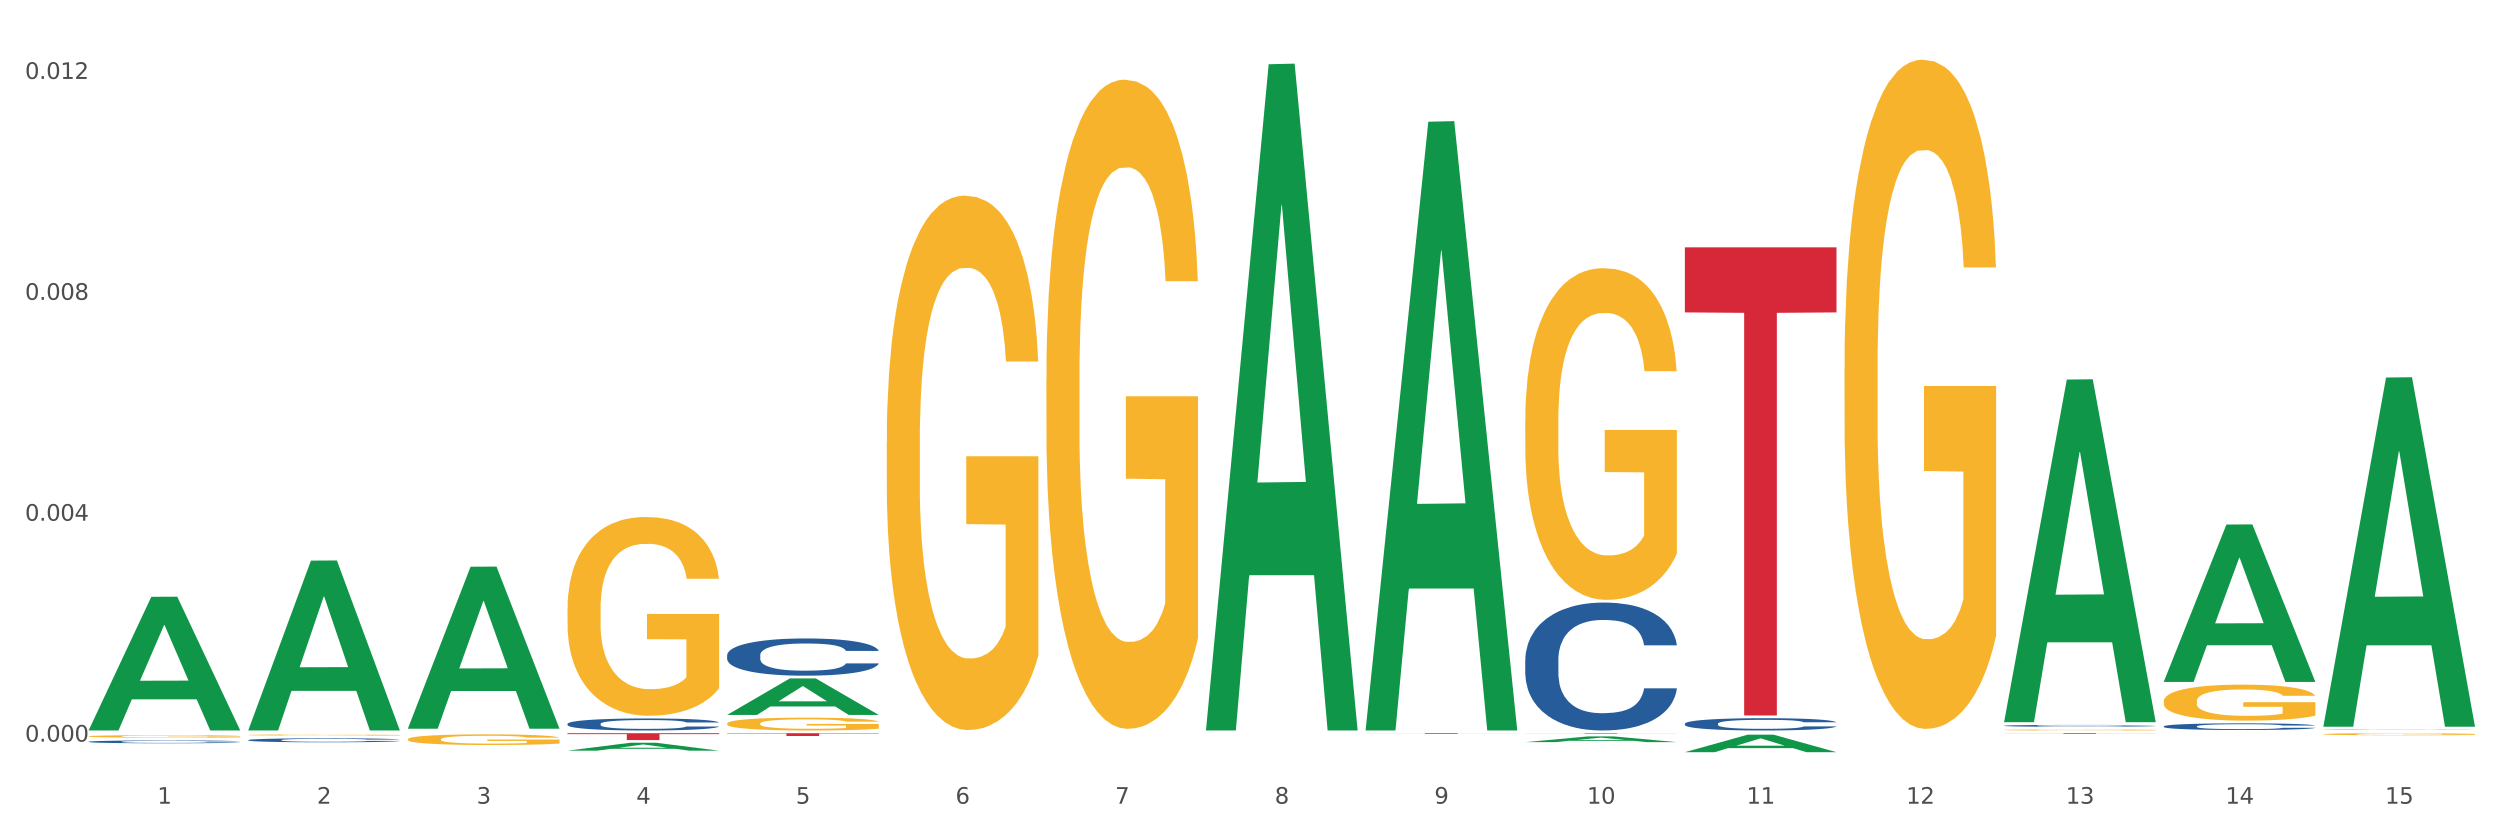 <?xml version="1.0" encoding="utf-8" standalone="no"?>
<!DOCTYPE svg PUBLIC "-//W3C//DTD SVG 1.1//EN"
  "http://www.w3.org/Graphics/SVG/1.1/DTD/svg11.dtd">
<svg xmlns:xlink="http://www.w3.org/1999/xlink" width="1080pt" height="360pt" viewBox="0 0 1080 360" xmlns="http://www.w3.org/2000/svg" version="1.1">
 <rect x="0" y="0" width="1080" height="360" fill="#333333" stroke="none"/>
 <defs>
  <style type="text/css">*{stroke-linejoin: round; stroke-linecap: butt}</style>
 </defs>
 <g id="figure_1">
  <g id="patch_1">
   <path d="M 0 360 
L 1080 360 
L 1080 0 
L 0 0 
z
" style="fill: #ffffff; stroke: #ffffff; stroke-linejoin: miter"/>
  </g>
  <g id="axes_1">
   <g id="matplotlib.axis_1">
    <g id="xtick_1">
     <g id="text_1">
      <!-- 1 -->
      <g style="fill: #4d4d4d" transform="translate(67.984 347.204) scale(0.096 -0.096)">
       <defs>
        <path id="DejaVuSans-31" d="M 794 531 
L 1825 531 
L 1825 4091 
L 703 3866 
L 703 4441 
L 1819 4666 
L 2450 4666 
L 2450 531 
L 3481 531 
L 3481 0 
L 794 0 
L 794 531 
z
" transform="scale(0.016)"/>
       </defs>
       <use xlink:href="#DejaVuSans-31"/>
      </g>
     </g>
    </g>
    <g id="xtick_2">
     <g id="text_2">
      <!-- 2 -->
      <g style="fill: #4d4d4d" transform="translate(136.942 347.204) scale(0.096 -0.096)">
       <defs>
        <path id="DejaVuSans-32" d="M 1228 531 
L 3431 531 
L 3431 0 
L 469 0 
L 469 531 
Q 828 903 1448 1529 
Q 2069 2156 2228 2338 
Q 2531 2678 2651 2914 
Q 2772 3150 2772 3378 
Q 2772 3750 2511 3984 
Q 2250 4219 1831 4219 
Q 1534 4219 1204 4116 
Q 875 4013 500 3803 
L 500 4441 
Q 881 4594 1212 4672 
Q 1544 4750 1819 4750 
Q 2544 4750 2975 4387 
Q 3406 4025 3406 3419 
Q 3406 3131 3298 2873 
Q 3191 2616 2906 2266 
Q 2828 2175 2409 1742 
Q 1991 1309 1228 531 
z
" transform="scale(0.016)"/>
       </defs>
       <use xlink:href="#DejaVuSans-32"/>
      </g>
     </g>
    </g>
    <g id="xtick_3">
     <g id="text_3">
      <!-- 3 -->
      <g style="fill: #4d4d4d" transform="translate(205.899 347.204) scale(0.096 -0.096)">
       <defs>
        <path id="DejaVuSans-33" d="M 2597 2516 
Q 3050 2419 3304 2112 
Q 3559 1806 3559 1356 
Q 3559 666 3084 287 
Q 2609 -91 1734 -91 
Q 1441 -91 1130 -33 
Q 819 25 488 141 
L 488 750 
Q 750 597 1062 519 
Q 1375 441 1716 441 
Q 2309 441 2620 675 
Q 2931 909 2931 1356 
Q 2931 1769 2642 2001 
Q 2353 2234 1838 2234 
L 1294 2234 
L 1294 2753 
L 1863 2753 
Q 2328 2753 2575 2939 
Q 2822 3125 2822 3475 
Q 2822 3834 2567 4026 
Q 2313 4219 1838 4219 
Q 1578 4219 1281 4162 
Q 984 4106 628 3988 
L 628 4550 
Q 988 4650 1302 4700 
Q 1616 4750 1894 4750 
Q 2613 4750 3031 4423 
Q 3450 4097 3450 3541 
Q 3450 3153 3228 2886 
Q 3006 2619 2597 2516 
z
" transform="scale(0.016)"/>
       </defs>
       <use xlink:href="#DejaVuSans-33"/>
      </g>
     </g>
    </g>
    <g id="xtick_4">
     <g id="text_4">
      <!-- 4 -->
      <g style="fill: #4d4d4d" transform="translate(274.857 347.204) scale(0.096 -0.096)">
       <defs>
        <path id="DejaVuSans-34" d="M 2419 4116 
L 825 1625 
L 2419 1625 
L 2419 4116 
z
M 2253 4666 
L 3047 4666 
L 3047 1625 
L 3713 1625 
L 3713 1100 
L 3047 1100 
L 3047 0 
L 2419 0 
L 2419 1100 
L 313 1100 
L 313 1709 
L 2253 4666 
z
" transform="scale(0.016)"/>
       </defs>
       <use xlink:href="#DejaVuSans-34"/>
      </g>
     </g>
    </g>
    <g id="xtick_5">
     <g id="text_5">
      <!-- 5 -->
      <g style="fill: #4d4d4d" transform="translate(343.815 347.204) scale(0.096 -0.096)">
       <defs>
        <path id="DejaVuSans-35" d="M 691 4666 
L 3169 4666 
L 3169 4134 
L 1269 4134 
L 1269 2991 
Q 1406 3038 1543 3061 
Q 1681 3084 1819 3084 
Q 2600 3084 3056 2656 
Q 3513 2228 3513 1497 
Q 3513 744 3044 326 
Q 2575 -91 1722 -91 
Q 1428 -91 1123 -41 
Q 819 9 494 109 
L 494 744 
Q 775 591 1075 516 
Q 1375 441 1709 441 
Q 2250 441 2565 725 
Q 2881 1009 2881 1497 
Q 2881 1984 2565 2268 
Q 2250 2553 1709 2553 
Q 1456 2553 1204 2497 
Q 953 2441 691 2322 
L 691 4666 
z
" transform="scale(0.016)"/>
       </defs>
       <use xlink:href="#DejaVuSans-35"/>
      </g>
     </g>
    </g>
    <g id="xtick_6">
     <g id="text_6">
      <!-- 6 -->
      <g style="fill: #4d4d4d" transform="translate(412.772 347.204) scale(0.096 -0.096)">
       <defs>
        <path id="DejaVuSans-36" d="M 2113 2584 
Q 1688 2584 1439 2293 
Q 1191 2003 1191 1497 
Q 1191 994 1439 701 
Q 1688 409 2113 409 
Q 2538 409 2786 701 
Q 3034 994 3034 1497 
Q 3034 2003 2786 2293 
Q 2538 2584 2113 2584 
z
M 3366 4563 
L 3366 3988 
Q 3128 4100 2886 4159 
Q 2644 4219 2406 4219 
Q 1781 4219 1451 3797 
Q 1122 3375 1075 2522 
Q 1259 2794 1537 2939 
Q 1816 3084 2150 3084 
Q 2853 3084 3261 2657 
Q 3669 2231 3669 1497 
Q 3669 778 3244 343 
Q 2819 -91 2113 -91 
Q 1303 -91 875 529 
Q 447 1150 447 2328 
Q 447 3434 972 4092 
Q 1497 4750 2381 4750 
Q 2619 4750 2861 4703 
Q 3103 4656 3366 4563 
z
" transform="scale(0.016)"/>
       </defs>
       <use xlink:href="#DejaVuSans-36"/>
      </g>
     </g>
    </g>
    <g id="xtick_7">
     <g id="text_7">
      <!-- 7 -->
      <g style="fill: #4d4d4d" transform="translate(481.73 347.204) scale(0.096 -0.096)">
       <defs>
        <path id="DejaVuSans-37" d="M 525 4666 
L 3525 4666 
L 3525 4397 
L 1831 0 
L 1172 0 
L 2766 4134 
L 525 4134 
L 525 4666 
z
" transform="scale(0.016)"/>
       </defs>
       <use xlink:href="#DejaVuSans-37"/>
      </g>
     </g>
    </g>
    <g id="xtick_8">
     <g id="text_8">
      <!-- 8 -->
      <g style="fill: #4d4d4d" transform="translate(550.688 347.204) scale(0.096 -0.096)">
       <defs>
        <path id="DejaVuSans-38" d="M 2034 2216 
Q 1584 2216 1326 1975 
Q 1069 1734 1069 1313 
Q 1069 891 1326 650 
Q 1584 409 2034 409 
Q 2484 409 2743 651 
Q 3003 894 3003 1313 
Q 3003 1734 2745 1975 
Q 2488 2216 2034 2216 
z
M 1403 2484 
Q 997 2584 770 2862 
Q 544 3141 544 3541 
Q 544 4100 942 4425 
Q 1341 4750 2034 4750 
Q 2731 4750 3128 4425 
Q 3525 4100 3525 3541 
Q 3525 3141 3298 2862 
Q 3072 2584 2669 2484 
Q 3125 2378 3379 2068 
Q 3634 1759 3634 1313 
Q 3634 634 3220 271 
Q 2806 -91 2034 -91 
Q 1263 -91 848 271 
Q 434 634 434 1313 
Q 434 1759 690 2068 
Q 947 2378 1403 2484 
z
M 1172 3481 
Q 1172 3119 1398 2916 
Q 1625 2713 2034 2713 
Q 2441 2713 2670 2916 
Q 2900 3119 2900 3481 
Q 2900 3844 2670 4047 
Q 2441 4250 2034 4250 
Q 1625 4250 1398 4047 
Q 1172 3844 1172 3481 
z
" transform="scale(0.016)"/>
       </defs>
       <use xlink:href="#DejaVuSans-38"/>
      </g>
     </g>
    </g>
    <g id="xtick_9">
     <g id="text_9">
      <!-- 9 -->
      <g style="fill: #4d4d4d" transform="translate(619.645 347.204) scale(0.096 -0.096)">
       <defs>
        <path id="DejaVuSans-39" d="M 703 97 
L 703 672 
Q 941 559 1184 500 
Q 1428 441 1663 441 
Q 2288 441 2617 861 
Q 2947 1281 2994 2138 
Q 2813 1869 2534 1725 
Q 2256 1581 1919 1581 
Q 1219 1581 811 2004 
Q 403 2428 403 3163 
Q 403 3881 828 4315 
Q 1253 4750 1959 4750 
Q 2769 4750 3195 4129 
Q 3622 3509 3622 2328 
Q 3622 1225 3098 567 
Q 2575 -91 1691 -91 
Q 1453 -91 1209 -44 
Q 966 3 703 97 
z
M 1959 2075 
Q 2384 2075 2632 2365 
Q 2881 2656 2881 3163 
Q 2881 3666 2632 3958 
Q 2384 4250 1959 4250 
Q 1534 4250 1286 3958 
Q 1038 3666 1038 3163 
Q 1038 2656 1286 2365 
Q 1534 2075 1959 2075 
z
" transform="scale(0.016)"/>
       </defs>
       <use xlink:href="#DejaVuSans-39"/>
      </g>
     </g>
    </g>
    <g id="xtick_10">
     <g id="text_10">
      <!-- 10 -->
      <g style="fill: #4d4d4d" transform="translate(685.549 347.204) scale(0.096 -0.096)">
       <defs>
        <path id="DejaVuSans-30" d="M 2034 4250 
Q 1547 4250 1301 3770 
Q 1056 3291 1056 2328 
Q 1056 1369 1301 889 
Q 1547 409 2034 409 
Q 2525 409 2770 889 
Q 3016 1369 3016 2328 
Q 3016 3291 2770 3770 
Q 2525 4250 2034 4250 
z
M 2034 4750 
Q 2819 4750 3233 4129 
Q 3647 3509 3647 2328 
Q 3647 1150 3233 529 
Q 2819 -91 2034 -91 
Q 1250 -91 836 529 
Q 422 1150 422 2328 
Q 422 3509 836 4129 
Q 1250 4750 2034 4750 
z
" transform="scale(0.016)"/>
       </defs>
       <use xlink:href="#DejaVuSans-31"/>
       <use xlink:href="#DejaVuSans-30" transform="translate(63.623 0)"/>
      </g>
     </g>
    </g>
    <g id="xtick_11">
     <g id="text_11">
      <!-- 11 -->
      <g style="fill: #4d4d4d" transform="translate(754.506 347.204) scale(0.096 -0.096)">
       <use xlink:href="#DejaVuSans-31"/>
       <use xlink:href="#DejaVuSans-31" transform="translate(63.623 0)"/>
      </g>
     </g>
    </g>
    <g id="xtick_12">
     <g id="text_12">
      <!-- 12 -->
      <g style="fill: #4d4d4d" transform="translate(823.464 347.204) scale(0.096 -0.096)">
       <use xlink:href="#DejaVuSans-31"/>
       <use xlink:href="#DejaVuSans-32" transform="translate(63.623 0)"/>
      </g>
     </g>
    </g>
    <g id="xtick_13">
     <g id="text_13">
      <!-- 13 -->
      <g style="fill: #4d4d4d" transform="translate(892.422 347.204) scale(0.096 -0.096)">
       <use xlink:href="#DejaVuSans-31"/>
       <use xlink:href="#DejaVuSans-33" transform="translate(63.623 0)"/>
      </g>
     </g>
    </g>
    <g id="xtick_14">
     <g id="text_14">
      <!-- 14 -->
      <g style="fill: #4d4d4d" transform="translate(961.379 347.204) scale(0.096 -0.096)">
       <use xlink:href="#DejaVuSans-31"/>
       <use xlink:href="#DejaVuSans-34" transform="translate(63.623 0)"/>
      </g>
     </g>
    </g>
    <g id="xtick_15">
     <g id="text_15">
      <!-- 15 -->
      <g style="fill: #4d4d4d" transform="translate(1030.337 347.204) scale(0.096 -0.096)">
       <use xlink:href="#DejaVuSans-31"/>
       <use xlink:href="#DejaVuSans-35" transform="translate(63.623 0)"/>
      </g>
     </g>
    </g>
    <g id="xtick_16"/>
    <g id="xtick_17"/>
    <g id="xtick_18"/>
    <g id="xtick_19"/>
    <g id="xtick_20"/>
    <g id="xtick_21"/>
    <g id="xtick_22"/>
    <g id="xtick_23"/>
    <g id="xtick_24"/>
    <g id="xtick_25"/>
    <g id="xtick_26"/>
    <g id="xtick_27"/>
    <g id="xtick_28"/>
    <g id="xtick_29"/>
   </g>
   <g id="matplotlib.axis_2">
    <g id="ytick_1">
     <g id="text_16">
      <!-- 0.000 -->
      <g style="fill: #4d4d4d" transform="translate(10.8 320.38) scale(0.096 -0.096)">
       <defs>
        <path id="DejaVuSans-2e" d="M 684 794 
L 1344 794 
L 1344 0 
L 684 0 
L 684 794 
z
" transform="scale(0.016)"/>
       </defs>
       <use xlink:href="#DejaVuSans-30"/>
       <use xlink:href="#DejaVuSans-2e" transform="translate(63.623 0)"/>
       <use xlink:href="#DejaVuSans-30" transform="translate(95.41 0)"/>
       <use xlink:href="#DejaVuSans-30" transform="translate(159.033 0)"/>
       <use xlink:href="#DejaVuSans-30" transform="translate(222.656 0)"/>
      </g>
     </g>
    </g>
    <g id="ytick_2">
     <g id="text_17">
      <!-- 0.004 -->
      <g style="fill: #4d4d4d" transform="translate(10.8 224.95) scale(0.096 -0.096)">
       <use xlink:href="#DejaVuSans-30"/>
       <use xlink:href="#DejaVuSans-2e" transform="translate(63.623 0)"/>
       <use xlink:href="#DejaVuSans-30" transform="translate(95.41 0)"/>
       <use xlink:href="#DejaVuSans-30" transform="translate(159.033 0)"/>
       <use xlink:href="#DejaVuSans-34" transform="translate(222.656 0)"/>
      </g>
     </g>
    </g>
    <g id="ytick_3">
     <g id="text_18">
      <!-- 0.008 -->
      <g style="fill: #4d4d4d" transform="translate(10.8 129.519) scale(0.096 -0.096)">
       <use xlink:href="#DejaVuSans-30"/>
       <use xlink:href="#DejaVuSans-2e" transform="translate(63.623 0)"/>
       <use xlink:href="#DejaVuSans-30" transform="translate(95.41 0)"/>
       <use xlink:href="#DejaVuSans-30" transform="translate(159.033 0)"/>
       <use xlink:href="#DejaVuSans-38" transform="translate(222.656 0)"/>
      </g>
     </g>
    </g>
    <g id="ytick_4">
     <g id="text_19">
      <!-- 0.012 -->
      <g style="fill: #4d4d4d" transform="translate(10.8 34.089) scale(0.096 -0.096)">
       <use xlink:href="#DejaVuSans-30"/>
       <use xlink:href="#DejaVuSans-2e" transform="translate(63.623 0)"/>
       <use xlink:href="#DejaVuSans-30" transform="translate(95.41 0)"/>
       <use xlink:href="#DejaVuSans-31" transform="translate(159.033 0)"/>
       <use xlink:href="#DejaVuSans-32" transform="translate(222.656 0)"/>
      </g>
     </g>
    </g>
    <g id="ytick_5"/>
    <g id="ytick_6"/>
    <g id="ytick_7"/>
   </g>
   <g id="PolyCollection_1">
    <path d="M 38.283 315.46 
L 38.351 315.406 
L 65.365 257.821 
L 76.576 257.767 
L 103.793 315.569 
L 90.826 315.569 
L 84.95 302.109 
L 57.058 302.109 
L 56.855 302.326 
L 51.182 315.569 
L 38.283 315.569 
L 38.283 315.46 
L 60.57 294.076 
L 81.438 294.022 
L 71.105 270.087 
L 70.97 269.978 
L 70.835 270.141 
L 60.502 294.022 
L 60.57 294.076 
L 38.283 315.46 
z
" clip-path="url(#p82b7d3f3e5)" style="fill: #109648"/>
    <path d="M 658.902 316.733 
L 724.412 316.733 
L 724.412 316.765 
L 698.642 316.765 
L 698.642 316.965 
L 684.516 316.965 
L 684.516 316.765 
L 658.902 316.765 
L 658.902 316.733 
L 658.902 316.733 
z
" clip-path="url(#p82b7d3f3e5)" style="fill: #d62839"/>
    <path d="M 589.944 316.765 
L 655.454 316.765 
L 655.454 316.808 
L 629.685 316.809 
L 629.685 317.077 
L 615.558 317.077 
L 615.558 316.809 
L 589.944 316.808 
L 589.944 316.765 
L 589.944 316.765 
z
" clip-path="url(#p82b7d3f3e5)" style="fill: #d62839"/>
    <path d="M 314.114 316.733 
L 379.623 316.733 
L 379.623 316.904 
L 353.854 316.905 
L 353.854 317.961 
L 339.728 317.961 
L 339.728 316.905 
L 314.114 316.904 
L 314.114 316.734 
L 314.114 316.733 
z
" clip-path="url(#p82b7d3f3e5)" style="fill: #d62839"/>
    <path d="M 245.156 316.733 
L 310.666 316.733 
L 310.666 317.146 
L 284.897 317.149 
L 284.897 319.708 
L 270.77 319.708 
L 270.77 317.149 
L 245.156 317.146 
L 245.156 316.736 
L 245.156 316.733 
z
" clip-path="url(#p82b7d3f3e5)" style="fill: #d62839"/>
    <path d="M 107.241 319.715 
L 107.318 319.714 
L 107.318 319.67 
L 107.55 319.61 
L 108.402 319.499 
L 109.486 319.415 
L 111.345 319.317 
L 112.351 319.276 
L 113.668 319.231 
L 116.378 319.156 
L 119.475 319.093 
L 121.644 319.058 
L 123.27 319.036 
L 126.909 318.997 
L 129 318.98 
L 131.168 318.965 
L 133.026 318.956 
L 136.124 318.945 
L 138.602 318.94 
L 141.467 318.938 
L 143.867 318.94 
L 147.042 318.946 
L 151.688 318.965 
L 153.469 318.976 
L 155.87 318.995 
L 158.348 319.021 
L 160.361 319.046 
L 162.684 319.082 
L 165.084 319.13 
L 167.407 319.19 
L 169.034 319.245 
L 170.35 319.303 
L 171.511 319.374 
L 172.363 319.452 
L 172.75 319.516 
L 158.58 319.516 
L 158.193 319.458 
L 157.418 319.395 
L 156.644 319.352 
L 155.792 319.317 
L 154.476 319.278 
L 153.314 319.253 
L 151.378 319.223 
L 149.597 319.204 
L 148.126 319.193 
L 146.345 319.183 
L 142.551 319.174 
L 139.841 319.174 
L 138.137 319.177 
L 136.046 319.185 
L 134.265 319.196 
L 132.175 319.215 
L 130.549 319.235 
L 128.922 319.262 
L 127.993 319.281 
L 126.599 319.316 
L 125.67 319.344 
L 124.431 319.393 
L 123.734 319.428 
L 122.495 319.518 
L 121.953 319.584 
L 121.721 319.63 
L 121.566 319.681 
L 121.566 319.927 
L 122.031 320.037 
L 122.418 320.085 
L 123.037 320.139 
L 124.199 320.208 
L 125.902 320.276 
L 127.683 320.325 
L 129.155 320.355 
L 130.549 320.377 
L 131.942 320.394 
L 133.646 320.41 
L 135.04 320.42 
L 137.13 320.429 
L 139.608 320.434 
L 141.544 320.434 
L 145.493 320.426 
L 147.274 320.418 
L 148.978 320.407 
L 150.836 320.39 
L 152.308 320.371 
L 153.159 320.356 
L 154.553 320.326 
L 155.637 320.295 
L 156.567 320.259 
L 157.186 320.227 
L 157.883 320.18 
L 158.425 320.126 
L 158.58 320.097 
L 172.75 320.097 
L 172.441 320.154 
L 171.899 320.21 
L 170.815 320.284 
L 169.963 320.326 
L 168.646 320.379 
L 167.253 320.423 
L 165.317 320.472 
L 163.536 320.508 
L 161.677 320.54 
L 159.664 320.568 
L 156.025 320.608 
L 154.708 320.619 
L 151.92 320.638 
L 149.752 320.649 
L 146.577 320.66 
L 143.325 320.666 
L 139.918 320.668 
L 136.898 320.664 
L 133.568 320.655 
L 131.478 320.645 
L 129.155 320.631 
L 126.444 320.609 
L 123.889 320.582 
L 121.489 320.551 
L 119.243 320.514 
L 117.152 320.473 
L 114.442 320.405 
L 112.429 320.339 
L 110.958 320.278 
L 109.951 320.225 
L 108.944 320.159 
L 108.402 320.113 
L 107.55 320.003 
L 107.241 319.9 
L 107.241 319.715 
z
" clip-path="url(#p82b7d3f3e5)" style="fill: #255c99"/>
    <path d="M 1003.69 317.156 
L 1003.768 317.155 
L 1003.768 317.125 
L 1003.922 317.099 
L 1004.696 317.037 
L 1005.856 316.985 
L 1006.707 316.957 
L 1007.557 316.935 
L 1008.563 316.912 
L 1009.8 316.888 
L 1012.043 316.854 
L 1013.435 316.837 
L 1015.137 316.818 
L 1018.231 316.791 
L 1020.474 316.776 
L 1022.794 316.764 
L 1026.584 316.749 
L 1029.059 316.742 
L 1031.688 316.737 
L 1034.86 316.734 
L 1037.257 316.733 
L 1042.517 316.735 
L 1047.002 316.743 
L 1049.168 316.749 
L 1051.952 316.759 
L 1053.422 316.765 
L 1055.82 316.779 
L 1058.295 316.796 
L 1059.996 316.812 
L 1062.548 316.84 
L 1064.482 316.868 
L 1066.261 316.904 
L 1067.189 316.928 
L 1067.885 316.95 
L 1068.504 316.976 
L 1069.123 317.017 
L 1055.201 317.017 
L 1054.659 316.988 
L 1053.809 316.96 
L 1052.571 316.934 
L 1051.488 316.917 
L 1049.632 316.896 
L 1047.931 316.883 
L 1046.152 316.873 
L 1043.986 316.864 
L 1042.285 316.86 
L 1039.887 316.857 
L 1035.169 316.858 
L 1031.998 316.864 
L 1029.832 316.873 
L 1028.44 316.88 
L 1027.203 316.888 
L 1025.81 316.9 
L 1024.186 316.918 
L 1023.026 316.934 
L 1021.866 316.954 
L 1020.938 316.974 
L 1020.087 316.997 
L 1019.391 317.022 
L 1018.85 317.048 
L 1018.385 317.08 
L 1017.999 317.133 
L 1017.999 317.247 
L 1018.153 317.273 
L 1018.54 317.308 
L 1019.004 317.334 
L 1019.778 317.365 
L 1020.474 317.386 
L 1021.789 317.416 
L 1023.258 317.441 
L 1024.418 317.457 
L 1025.578 317.47 
L 1027.589 317.488 
L 1029.832 317.504 
L 1031.766 317.513 
L 1034.396 317.521 
L 1036.174 317.524 
L 1037.721 317.526 
L 1041.511 317.526 
L 1044.218 317.524 
L 1047.235 317.518 
L 1049.555 317.51 
L 1051.488 317.501 
L 1053.654 317.486 
L 1055.046 317.472 
L 1055.046 317.297 
L 1038.031 317.296 
L 1038.031 317.18 
L 1069.2 317.18 
L 1069.2 317.521 
L 1067.885 317.539 
L 1066.416 317.555 
L 1064.869 317.569 
L 1062.548 317.586 
L 1059.764 317.603 
L 1057.289 317.615 
L 1054.659 317.625 
L 1051.566 317.634 
L 1047.544 317.642 
L 1045.069 317.646 
L 1041.975 317.648 
L 1038.34 317.649 
L 1035.169 317.647 
L 1032.075 317.643 
L 1028.827 317.636 
L 1025.656 317.625 
L 1023.258 317.614 
L 1020.86 317.601 
L 1018.308 317.583 
L 1016.297 317.566 
L 1014.75 317.551 
L 1013.049 317.532 
L 1011.193 317.507 
L 1009.8 317.484 
L 1008.563 317.461 
L 1007.248 317.431 
L 1006.32 317.405 
L 1005.392 317.372 
L 1004.85 317.348 
L 1004.232 317.31 
L 1003.768 317.257 
L 1003.69 317.156 
z
" clip-path="url(#p82b7d3f3e5)" style="fill: #f7b32b"/>
    <path d="M 934.733 302.951 
L 934.81 302.937 
L 934.81 302.425 
L 934.965 301.985 
L 935.738 300.92 
L 936.898 300.039 
L 937.749 299.57 
L 938.6 299.187 
L 939.605 298.803 
L 940.843 298.406 
L 943.086 297.823 
L 944.478 297.525 
L 946.179 297.213 
L 949.273 296.758 
L 951.516 296.502 
L 953.836 296.289 
L 957.626 296.034 
L 960.101 295.92 
L 962.731 295.835 
L 965.902 295.778 
L 968.3 295.764 
L 973.559 295.807 
L 978.045 295.934 
L 980.21 296.034 
L 982.995 296.204 
L 984.464 296.318 
L 986.862 296.545 
L 989.337 296.843 
L 991.038 297.099 
L 993.591 297.582 
L 995.524 298.065 
L 997.303 298.661 
L 998.231 299.073 
L 998.928 299.457 
L 999.546 299.897 
L 1000.165 300.593 
L 986.243 300.593 
L 985.702 300.096 
L 984.851 299.627 
L 983.614 299.173 
L 982.531 298.889 
L 980.674 298.534 
L 978.973 298.306 
L 977.194 298.136 
L 975.028 297.994 
L 973.327 297.923 
L 970.929 297.866 
L 966.211 297.88 
L 963.04 297.994 
L 960.875 298.136 
L 959.482 298.264 
L 958.245 298.406 
L 956.853 298.605 
L 955.229 298.903 
L 954.068 299.173 
L 952.908 299.514 
L 951.98 299.855 
L 951.129 300.252 
L 950.433 300.678 
L 949.892 301.119 
L 949.428 301.658 
L 949.041 302.553 
L 949.041 304.499 
L 949.196 304.939 
L 949.582 305.522 
L 950.047 305.962 
L 950.82 306.488 
L 951.516 306.843 
L 952.831 307.354 
L 954.3 307.78 
L 955.461 308.05 
L 956.621 308.277 
L 958.632 308.59 
L 960.875 308.845 
L 962.808 309.002 
L 965.438 309.144 
L 967.217 309.2 
L 968.764 309.229 
L 972.553 309.229 
L 975.26 309.186 
L 978.277 309.087 
L 980.597 308.959 
L 982.531 308.803 
L 984.696 308.547 
L 986.089 308.306 
L 986.089 305.337 
L 969.073 305.323 
L 969.073 303.349 
L 1000.242 303.349 
L 1000.242 309.144 
L 998.928 309.442 
L 997.458 309.712 
L 995.911 309.953 
L 993.591 310.251 
L 990.806 310.535 
L 988.331 310.734 
L 985.702 310.905 
L 982.608 311.061 
L 978.586 311.203 
L 976.111 311.26 
L 973.017 311.302 
L 969.382 311.317 
L 966.211 311.288 
L 963.118 311.217 
L 959.869 311.089 
L 956.698 310.905 
L 954.3 310.72 
L 951.903 310.493 
L 949.35 310.195 
L 947.34 309.911 
L 945.793 309.655 
L 944.091 309.328 
L 942.235 308.902 
L 940.843 308.519 
L 939.605 308.121 
L 938.29 307.61 
L 937.362 307.169 
L 936.434 306.615 
L 935.893 306.203 
L 935.274 305.564 
L 934.81 304.669 
L 934.733 302.951 
z
" clip-path="url(#p82b7d3f3e5)" style="fill: #f7b32b"/>
    <path d="M 865.775 315.334 
L 865.852 315.333 
L 865.852 315.319 
L 866.007 315.306 
L 866.78 315.277 
L 867.941 315.252 
L 868.791 315.239 
L 869.642 315.228 
L 870.648 315.217 
L 871.885 315.206 
L 874.128 315.189 
L 875.52 315.181 
L 877.222 315.172 
L 880.315 315.159 
L 882.558 315.152 
L 884.879 315.146 
L 888.669 315.139 
L 891.144 315.136 
L 893.773 315.133 
L 896.944 315.132 
L 899.342 315.131 
L 904.601 315.133 
L 909.087 315.136 
L 911.253 315.139 
L 914.037 315.144 
L 915.507 315.147 
L 917.904 315.153 
L 920.379 315.162 
L 922.081 315.169 
L 924.633 315.183 
L 926.567 315.196 
L 928.346 315.213 
L 929.274 315.225 
L 929.97 315.235 
L 930.589 315.248 
L 931.207 315.267 
L 917.286 315.267 
L 916.744 315.253 
L 915.893 315.24 
L 914.656 315.227 
L 913.573 315.219 
L 911.717 315.209 
L 910.015 315.203 
L 908.236 315.198 
L 906.071 315.194 
L 904.369 315.192 
L 901.972 315.191 
L 897.254 315.191 
L 894.083 315.194 
L 891.917 315.198 
L 890.525 315.202 
L 889.287 315.206 
L 887.895 315.211 
L 886.271 315.22 
L 885.111 315.227 
L 883.951 315.237 
L 883.022 315.247 
L 882.172 315.258 
L 881.476 315.27 
L 880.934 315.282 
L 880.47 315.297 
L 880.083 315.322 
L 880.083 315.377 
L 880.238 315.39 
L 880.625 315.406 
L 881.089 315.418 
L 881.862 315.433 
L 882.558 315.443 
L 883.873 315.457 
L 885.343 315.469 
L 886.503 315.477 
L 887.663 315.483 
L 889.674 315.492 
L 891.917 315.499 
L 893.851 315.504 
L 896.48 315.508 
L 898.259 315.509 
L 899.806 315.51 
L 903.596 315.51 
L 906.303 315.509 
L 909.319 315.506 
L 911.639 315.503 
L 913.573 315.498 
L 915.739 315.491 
L 917.131 315.484 
L 917.131 315.401 
L 900.115 315.4 
L 900.115 315.345 
L 931.285 315.345 
L 931.285 315.508 
L 929.97 315.516 
L 928.5 315.524 
L 926.953 315.531 
L 924.633 315.539 
L 921.849 315.547 
L 919.374 315.553 
L 916.744 315.557 
L 913.65 315.562 
L 909.629 315.566 
L 907.154 315.567 
L 904.06 315.569 
L 900.425 315.569 
L 897.254 315.568 
L 894.16 315.566 
L 890.911 315.563 
L 887.74 315.557 
L 885.343 315.552 
L 882.945 315.546 
L 880.393 315.537 
L 878.382 315.529 
L 876.835 315.522 
L 875.133 315.513 
L 873.277 315.501 
L 871.885 315.49 
L 870.648 315.479 
L 869.333 315.465 
L 868.405 315.452 
L 867.476 315.437 
L 866.935 315.425 
L 866.316 315.407 
L 865.852 315.382 
L 865.775 315.334 
z
" clip-path="url(#p82b7d3f3e5)" style="fill: #f7b32b"/>
    <path d="M 796.817 159.365 
L 796.895 159.101 
L 796.895 149.595 
L 797.049 141.41 
L 797.823 121.607 
L 798.983 105.236 
L 799.834 96.523 
L 800.684 89.394 
L 801.69 82.265 
L 802.927 74.871 
L 805.17 64.046 
L 806.563 58.501 
L 808.264 52.692 
L 811.358 44.242 
L 813.601 39.49 
L 815.921 35.529 
L 819.711 30.776 
L 822.186 28.664 
L 824.816 27.08 
L 827.987 26.024 
L 830.384 25.759 
L 835.644 26.552 
L 840.129 28.928 
L 842.295 30.776 
L 845.079 33.945 
L 846.549 36.057 
L 848.947 40.282 
L 851.422 45.827 
L 853.123 50.579 
L 855.676 59.557 
L 857.609 68.534 
L 859.388 79.624 
L 860.316 87.281 
L 861.012 94.411 
L 861.631 102.596 
L 862.25 115.534 
L 848.328 115.534 
L 847.786 106.292 
L 846.936 97.579 
L 845.698 89.13 
L 844.615 83.849 
L 842.759 77.248 
L 841.058 73.023 
L 839.279 69.855 
L 837.113 67.214 
L 835.412 65.894 
L 833.014 64.838 
L 828.296 65.102 
L 825.125 67.214 
L 822.959 69.855 
L 821.567 72.231 
L 820.33 74.871 
L 818.937 78.568 
L 817.313 84.113 
L 816.153 89.13 
L 814.993 95.467 
L 814.065 101.804 
L 813.214 109.197 
L 812.518 117.118 
L 811.977 125.304 
L 811.512 135.337 
L 811.126 151.972 
L 811.126 188.146 
L 811.28 196.331 
L 811.667 207.157 
L 812.131 215.342 
L 812.905 225.112 
L 813.601 231.713 
L 814.916 241.218 
L 816.385 249.139 
L 817.545 254.156 
L 818.705 258.381 
L 820.716 264.19 
L 822.959 268.943 
L 824.893 271.847 
L 827.523 274.488 
L 829.301 275.544 
L 830.848 276.072 
L 834.638 276.072 
L 837.345 275.28 
L 840.362 273.431 
L 842.682 271.055 
L 844.615 268.15 
L 846.781 263.398 
L 848.173 258.909 
L 848.173 203.724 
L 831.158 203.46 
L 831.158 166.758 
L 862.327 166.758 
L 862.327 274.488 
L 861.012 280.032 
L 859.543 285.049 
L 857.996 289.538 
L 855.676 295.083 
L 852.891 300.364 
L 850.416 304.06 
L 847.786 307.229 
L 844.693 310.133 
L 840.671 312.774 
L 838.196 313.83 
L 835.102 314.622 
L 831.467 314.886 
L 828.296 314.358 
L 825.202 313.038 
L 821.954 310.661 
L 818.783 307.229 
L 816.385 303.796 
L 813.987 299.572 
L 811.435 294.027 
L 809.424 288.746 
L 807.877 283.993 
L 806.176 277.92 
L 804.32 269.999 
L 802.927 262.87 
L 801.69 255.476 
L 800.375 245.971 
L 799.447 237.786 
L 798.519 227.488 
L 797.977 219.831 
L 797.359 207.949 
L 796.895 191.314 
L 796.817 159.365 
z
" clip-path="url(#p82b7d3f3e5)" style="fill: #f7b32b"/>
    <path d="M 658.902 182.072 
L 658.979 181.941 
L 658.979 177.23 
L 659.134 173.174 
L 659.907 163.36 
L 661.068 155.246 
L 661.918 150.928 
L 662.769 147.395 
L 663.775 143.862 
L 665.012 140.198 
L 667.255 134.833 
L 668.647 132.085 
L 670.349 129.206 
L 673.442 125.018 
L 675.685 122.663 
L 678.006 120.7 
L 681.796 118.345 
L 684.271 117.298 
L 686.9 116.513 
L 690.071 115.989 
L 692.469 115.858 
L 697.728 116.251 
L 702.214 117.429 
L 704.38 118.345 
L 707.164 119.915 
L 708.634 120.962 
L 711.031 123.056 
L 713.506 125.804 
L 715.208 128.159 
L 717.76 132.608 
L 719.694 137.057 
L 721.473 142.553 
L 722.401 146.348 
L 723.097 149.881 
L 723.716 153.938 
L 724.334 160.35 
L 710.413 160.35 
L 709.871 155.77 
L 709.02 151.452 
L 707.783 147.264 
L 706.7 144.647 
L 704.844 141.376 
L 703.142 139.282 
L 701.363 137.712 
L 699.198 136.403 
L 697.496 135.749 
L 695.099 135.225 
L 690.381 135.356 
L 687.21 136.403 
L 685.044 137.712 
L 683.652 138.889 
L 682.414 140.198 
L 681.022 142.03 
L 679.398 144.778 
L 678.238 147.264 
L 677.078 150.405 
L 676.149 153.545 
L 675.299 157.209 
L 674.603 161.135 
L 674.061 165.192 
L 673.597 170.164 
L 673.21 178.408 
L 673.21 196.335 
L 673.365 200.392 
L 673.752 205.757 
L 674.216 209.814 
L 674.989 214.655 
L 675.685 217.927 
L 677 222.638 
L 678.47 226.563 
L 679.63 229.05 
L 680.79 231.143 
L 682.801 234.022 
L 685.044 236.378 
L 686.978 237.817 
L 689.607 239.126 
L 691.386 239.649 
L 692.933 239.911 
L 696.723 239.911 
L 699.43 239.518 
L 702.446 238.602 
L 704.767 237.425 
L 706.7 235.985 
L 708.866 233.63 
L 710.258 231.405 
L 710.258 204.056 
L 693.242 203.925 
L 693.242 185.736 
L 724.412 185.736 
L 724.412 239.126 
L 723.097 241.874 
L 721.627 244.36 
L 720.08 246.584 
L 717.76 249.332 
L 714.976 251.95 
L 712.501 253.782 
L 709.871 255.352 
L 706.777 256.791 
L 702.756 258.1 
L 700.281 258.623 
L 697.187 259.016 
L 693.552 259.147 
L 690.381 258.885 
L 687.287 258.231 
L 684.039 257.053 
L 680.867 255.352 
L 678.47 253.651 
L 676.072 251.557 
L 673.52 248.809 
L 671.509 246.192 
L 669.962 243.836 
L 668.26 240.827 
L 666.404 236.901 
L 665.012 233.368 
L 663.775 229.704 
L 662.46 224.993 
L 661.532 220.937 
L 660.603 215.833 
L 660.062 212.038 
L 659.443 206.15 
L 658.979 197.906 
L 658.902 182.072 
z
" clip-path="url(#p82b7d3f3e5)" style="fill: #f7b32b"/>
    <path d="M 452.029 164.01 
L 452.106 163.753 
L 452.106 154.533 
L 452.261 146.592 
L 453.034 127.382 
L 454.195 111.502 
L 455.045 103.049 
L 455.896 96.134 
L 456.902 89.218 
L 458.139 82.046 
L 460.382 71.545 
L 461.774 66.166 
L 463.476 60.531 
L 466.569 52.335 
L 468.812 47.724 
L 471.133 43.882 
L 474.923 39.272 
L 477.398 37.223 
L 480.027 35.686 
L 483.198 34.661 
L 485.596 34.405 
L 490.855 35.174 
L 495.341 37.479 
L 497.507 39.272 
L 500.291 42.345 
L 501.761 44.394 
L 504.158 48.493 
L 506.633 53.871 
L 508.335 58.482 
L 510.887 67.19 
L 512.821 75.899 
L 514.6 86.657 
L 515.528 94.085 
L 516.224 101 
L 516.843 108.94 
L 517.461 121.491 
L 503.54 121.491 
L 502.998 112.526 
L 502.147 104.074 
L 500.91 95.878 
L 499.827 90.755 
L 497.971 84.352 
L 496.269 80.253 
L 494.49 77.18 
L 492.325 74.618 
L 490.623 73.338 
L 488.226 72.313 
L 483.508 72.569 
L 480.337 74.618 
L 478.171 77.18 
L 476.779 79.485 
L 475.541 82.046 
L 474.149 85.632 
L 472.525 91.011 
L 471.365 95.878 
L 470.205 102.025 
L 469.277 108.172 
L 468.426 115.344 
L 467.73 123.028 
L 467.188 130.968 
L 466.724 140.701 
L 466.337 156.838 
L 466.337 191.928 
L 466.492 199.868 
L 466.879 210.37 
L 467.343 218.31 
L 468.116 227.787 
L 468.812 234.191 
L 470.127 243.411 
L 471.597 251.095 
L 472.757 255.962 
L 473.917 260.06 
L 475.928 265.695 
L 478.171 270.306 
L 480.105 273.123 
L 482.734 275.684 
L 484.513 276.709 
L 486.06 277.221 
L 489.85 277.221 
L 492.557 276.453 
L 495.573 274.66 
L 497.894 272.355 
L 499.827 269.537 
L 501.993 264.927 
L 503.385 260.572 
L 503.385 207.04 
L 486.369 206.784 
L 486.369 171.181 
L 517.539 171.181 
L 517.539 275.684 
L 516.224 281.063 
L 514.754 285.93 
L 513.208 290.284 
L 510.887 295.663 
L 508.103 300.786 
L 505.628 304.372 
L 502.998 307.445 
L 499.904 310.263 
L 495.883 312.824 
L 493.408 313.849 
L 490.314 314.617 
L 486.679 314.873 
L 483.508 314.361 
L 480.414 313.08 
L 477.166 310.775 
L 473.994 307.445 
L 471.597 304.115 
L 469.199 300.017 
L 466.647 294.638 
L 464.636 289.516 
L 463.089 284.905 
L 461.387 279.014 
L 459.531 271.33 
L 458.139 264.414 
L 456.902 257.243 
L 455.587 248.022 
L 454.659 240.082 
L 453.731 230.092 
L 453.189 222.664 
L 452.57 211.138 
L 452.106 195.002 
L 452.029 164.01 
z
" clip-path="url(#p82b7d3f3e5)" style="fill: #f7b32b"/>
    <path d="M 727.86 106.855 
L 793.369 106.855 
L 793.369 134.959 
L 767.6 135.148 
L 767.6 309.089 
L 753.474 309.089 
L 753.474 135.148 
L 727.86 134.959 
L 727.86 107.044 
L 727.86 106.855 
z
" clip-path="url(#p82b7d3f3e5)" style="fill: #d62839"/>
    <path d="M 383.071 191.195 
L 383.149 190.984 
L 383.149 183.393 
L 383.303 176.857 
L 384.077 161.043 
L 385.237 147.97 
L 386.088 141.012 
L 386.938 135.319 
L 387.944 129.626 
L 389.181 123.722 
L 391.424 115.077 
L 392.817 110.65 
L 394.518 106.011 
L 397.612 99.264 
L 399.855 95.468 
L 402.175 92.305 
L 405.965 88.51 
L 408.44 86.823 
L 411.07 85.558 
L 414.241 84.715 
L 416.638 84.504 
L 421.898 85.136 
L 426.384 87.034 
L 428.549 88.51 
L 431.334 91.04 
L 432.803 92.727 
L 435.201 96.101 
L 437.676 100.529 
L 439.377 104.324 
L 441.93 111.493 
L 443.863 118.662 
L 445.642 127.518 
L 446.57 133.632 
L 447.266 139.325 
L 447.885 145.862 
L 448.504 156.194 
L 434.582 156.194 
L 434.041 148.814 
L 433.19 141.856 
L 431.952 135.108 
L 430.869 130.891 
L 429.013 125.62 
L 427.312 122.246 
L 425.533 119.716 
L 423.367 117.608 
L 421.666 116.553 
L 419.268 115.71 
L 414.55 115.921 
L 411.379 117.608 
L 409.213 119.716 
L 407.821 121.614 
L 406.584 123.722 
L 405.191 126.674 
L 403.567 131.102 
L 402.407 135.108 
L 401.247 140.169 
L 400.319 145.229 
L 399.468 151.133 
L 398.772 157.459 
L 398.231 163.995 
L 397.767 172.007 
L 397.38 185.291 
L 397.38 214.178 
L 397.534 220.714 
L 397.921 229.359 
L 398.385 235.896 
L 399.159 243.697 
L 399.855 248.968 
L 401.17 256.559 
L 402.639 262.885 
L 403.799 266.891 
L 404.959 270.264 
L 406.97 274.903 
L 409.213 278.698 
L 411.147 281.018 
L 413.777 283.126 
L 415.555 283.97 
L 417.102 284.391 
L 420.892 284.391 
L 423.599 283.759 
L 426.616 282.283 
L 428.936 280.385 
L 430.869 278.066 
L 433.035 274.271 
L 434.427 270.686 
L 434.427 226.618 
L 417.412 226.407 
L 417.412 197.099 
L 448.581 197.099 
L 448.581 283.126 
L 447.266 287.554 
L 445.797 291.56 
L 444.25 295.145 
L 441.93 299.573 
L 439.145 303.79 
L 436.67 306.742 
L 434.041 309.272 
L 430.947 311.591 
L 426.925 313.7 
L 424.45 314.543 
L 421.356 315.176 
L 417.721 315.387 
L 414.55 314.965 
L 411.456 313.911 
L 408.208 312.013 
L 405.037 309.272 
L 402.639 306.531 
L 400.242 303.157 
L 397.689 298.729 
L 395.678 294.512 
L 394.131 290.717 
L 392.43 285.867 
L 390.574 279.542 
L 389.181 273.849 
L 387.944 267.945 
L 386.629 260.354 
L 385.701 253.818 
L 384.773 245.595 
L 384.231 239.48 
L 383.613 229.992 
L 383.149 216.708 
L 383.071 191.195 
z
" clip-path="url(#p82b7d3f3e5)" style="fill: #f7b32b"/>
    <path d="M 245.156 263.022 
L 245.233 262.943 
L 245.233 260.12 
L 245.388 257.69 
L 246.161 251.809 
L 247.322 246.947 
L 248.172 244.359 
L 249.023 242.242 
L 250.029 240.125 
L 251.266 237.929 
L 253.509 234.714 
L 254.901 233.068 
L 256.603 231.342 
L 259.697 228.833 
L 261.939 227.422 
L 264.26 226.246 
L 268.05 224.834 
L 270.525 224.207 
L 273.154 223.736 
L 276.325 223.423 
L 278.723 223.344 
L 283.982 223.579 
L 288.468 224.285 
L 290.634 224.834 
L 293.418 225.775 
L 294.888 226.402 
L 297.285 227.657 
L 299.76 229.304 
L 301.462 230.715 
L 304.014 233.381 
L 305.948 236.047 
L 307.727 239.341 
L 308.655 241.615 
L 309.351 243.732 
L 309.97 246.163 
L 310.588 250.005 
L 296.667 250.005 
L 296.125 247.261 
L 295.274 244.673 
L 294.037 242.164 
L 292.954 240.595 
L 291.098 238.635 
L 289.396 237.38 
L 287.617 236.439 
L 285.452 235.655 
L 283.75 235.263 
L 281.353 234.95 
L 276.635 235.028 
L 273.464 235.655 
L 271.298 236.439 
L 269.906 237.145 
L 268.668 237.929 
L 267.276 239.027 
L 265.652 240.674 
L 264.492 242.164 
L 263.332 244.046 
L 262.404 245.927 
L 261.553 248.123 
L 260.857 250.476 
L 260.315 252.906 
L 259.851 255.886 
L 259.464 260.826 
L 259.464 271.569 
L 259.619 274 
L 260.006 277.215 
L 260.47 279.646 
L 261.243 282.547 
L 261.939 284.507 
L 263.254 287.33 
L 264.724 289.683 
L 265.884 291.172 
L 267.044 292.427 
L 269.055 294.152 
L 271.298 295.564 
L 273.232 296.426 
L 275.861 297.21 
L 277.64 297.524 
L 279.187 297.681 
L 282.977 297.681 
L 285.684 297.446 
L 288.7 296.897 
L 291.021 296.191 
L 292.954 295.328 
L 295.12 293.917 
L 296.512 292.584 
L 296.512 276.195 
L 279.496 276.117 
L 279.496 265.217 
L 310.666 265.217 
L 310.666 297.21 
L 309.351 298.857 
L 307.881 300.347 
L 306.335 301.68 
L 304.014 303.327 
L 301.23 304.895 
L 298.755 305.993 
L 296.125 306.934 
L 293.031 307.796 
L 289.01 308.58 
L 286.535 308.894 
L 283.441 309.129 
L 279.806 309.208 
L 276.635 309.051 
L 273.541 308.659 
L 270.293 307.953 
L 267.121 306.934 
L 264.724 305.914 
L 262.326 304.66 
L 259.774 303.013 
L 257.763 301.445 
L 256.216 300.033 
L 254.515 298.23 
L 252.658 295.877 
L 251.266 293.76 
L 250.029 291.564 
L 248.714 288.742 
L 247.786 286.311 
L 246.858 283.253 
L 246.316 280.979 
L 245.697 277.45 
L 245.233 272.51 
L 245.156 263.022 
z
" clip-path="url(#p82b7d3f3e5)" style="fill: #f7b32b"/>
    <path d="M 176.198 319.37 
L 176.276 319.365 
L 176.276 319.214 
L 176.43 319.084 
L 177.204 318.768 
L 178.364 318.507 
L 179.215 318.368 
L 180.065 318.255 
L 181.071 318.141 
L 182.308 318.023 
L 184.551 317.851 
L 185.944 317.763 
L 187.645 317.67 
L 190.739 317.535 
L 192.982 317.46 
L 195.302 317.397 
L 199.092 317.321 
L 201.567 317.287 
L 204.197 317.262 
L 207.368 317.245 
L 209.765 317.241 
L 215.025 317.254 
L 219.511 317.291 
L 221.676 317.321 
L 224.461 317.371 
L 225.93 317.405 
L 228.328 317.472 
L 230.803 317.561 
L 232.504 317.636 
L 235.057 317.779 
L 236.99 317.922 
L 238.769 318.099 
L 239.697 318.221 
L 240.393 318.335 
L 241.012 318.465 
L 241.631 318.671 
L 227.709 318.671 
L 227.168 318.524 
L 226.317 318.385 
L 225.079 318.251 
L 223.996 318.166 
L 222.14 318.061 
L 220.439 317.994 
L 218.66 317.944 
L 216.494 317.901 
L 214.793 317.88 
L 212.395 317.864 
L 207.677 317.868 
L 204.506 317.901 
L 202.34 317.944 
L 200.948 317.981 
L 199.711 318.023 
L 198.319 318.082 
L 196.694 318.171 
L 195.534 318.251 
L 194.374 318.352 
L 193.446 318.453 
L 192.595 318.57 
L 191.899 318.697 
L 191.358 318.827 
L 190.894 318.987 
L 190.507 319.252 
L 190.507 319.828 
L 190.662 319.958 
L 191.048 320.131 
L 191.512 320.261 
L 192.286 320.417 
L 192.982 320.522 
L 194.297 320.674 
L 195.766 320.8 
L 196.926 320.88 
L 198.086 320.947 
L 200.097 321.04 
L 202.34 321.115 
L 204.274 321.162 
L 206.904 321.204 
L 208.683 321.22 
L 210.229 321.229 
L 214.019 321.229 
L 216.726 321.216 
L 219.743 321.187 
L 222.063 321.149 
L 223.996 321.103 
L 226.162 321.027 
L 227.554 320.955 
L 227.554 320.076 
L 210.539 320.072 
L 210.539 319.487 
L 241.708 319.487 
L 241.708 321.204 
L 240.393 321.292 
L 238.924 321.372 
L 237.377 321.443 
L 235.057 321.532 
L 232.272 321.616 
L 229.797 321.675 
L 227.168 321.725 
L 224.074 321.772 
L 220.052 321.814 
L 217.577 321.83 
L 214.483 321.843 
L 210.848 321.847 
L 207.677 321.839 
L 204.583 321.818 
L 201.335 321.78 
L 198.164 321.725 
L 195.766 321.671 
L 193.369 321.603 
L 190.816 321.515 
L 188.805 321.431 
L 187.258 321.355 
L 185.557 321.258 
L 183.701 321.132 
L 182.308 321.019 
L 181.071 320.901 
L 179.756 320.749 
L 178.828 320.619 
L 177.9 320.455 
L 177.358 320.333 
L 176.74 320.144 
L 176.276 319.879 
L 176.198 319.37 
z
" clip-path="url(#p82b7d3f3e5)" style="fill: #f7b32b"/>
    <path d="M 107.241 317.516 
L 107.318 317.516 
L 107.318 317.5 
L 107.473 317.486 
L 108.246 317.454 
L 109.406 317.426 
L 110.257 317.412 
L 111.108 317.4 
L 112.113 317.388 
L 113.351 317.376 
L 115.594 317.358 
L 116.986 317.349 
L 118.687 317.339 
L 121.781 317.325 
L 124.024 317.317 
L 126.344 317.311 
L 130.134 317.303 
L 132.609 317.299 
L 135.239 317.297 
L 138.41 317.295 
L 140.808 317.294 
L 146.067 317.296 
L 150.553 317.3 
L 152.719 317.303 
L 155.503 317.308 
L 156.972 317.312 
L 159.37 317.319 
L 161.845 317.328 
L 163.547 317.336 
L 166.099 317.351 
L 168.032 317.365 
L 169.811 317.384 
L 170.74 317.397 
L 171.436 317.408 
L 172.054 317.422 
L 172.673 317.444 
L 158.751 317.444 
L 158.21 317.428 
L 157.359 317.414 
L 156.122 317.4 
L 155.039 317.391 
L 153.183 317.38 
L 151.481 317.373 
L 149.702 317.368 
L 147.537 317.363 
L 145.835 317.361 
L 143.437 317.359 
L 138.719 317.36 
L 135.548 317.363 
L 133.383 317.368 
L 131.991 317.372 
L 130.753 317.376 
L 129.361 317.382 
L 127.737 317.391 
L 126.576 317.4 
L 125.416 317.41 
L 124.488 317.421 
L 123.637 317.433 
L 122.941 317.446 
L 122.4 317.46 
L 121.936 317.476 
L 121.549 317.504 
L 121.549 317.564 
L 121.704 317.578 
L 122.091 317.596 
L 122.555 317.609 
L 123.328 317.625 
L 124.024 317.636 
L 125.339 317.652 
L 126.809 317.665 
L 127.969 317.674 
L 129.129 317.681 
L 131.14 317.69 
L 133.383 317.698 
L 135.316 317.703 
L 137.946 317.707 
L 139.725 317.709 
L 141.272 317.71 
L 145.062 317.71 
L 147.769 317.709 
L 150.785 317.706 
L 153.105 317.702 
L 155.039 317.697 
L 157.204 317.689 
L 158.597 317.682 
L 158.597 317.59 
L 141.581 317.59 
L 141.581 317.529 
L 172.75 317.529 
L 172.75 317.707 
L 171.436 317.717 
L 169.966 317.725 
L 168.419 317.732 
L 166.099 317.742 
L 163.315 317.75 
L 160.84 317.757 
L 158.21 317.762 
L 155.116 317.767 
L 151.094 317.771 
L 148.619 317.773 
L 145.526 317.774 
L 141.89 317.775 
L 138.719 317.774 
L 135.626 317.772 
L 132.377 317.768 
L 129.206 317.762 
L 126.809 317.756 
L 124.411 317.749 
L 121.859 317.74 
L 119.848 317.731 
L 118.301 317.723 
L 116.599 317.713 
L 114.743 317.7 
L 113.351 317.688 
L 112.113 317.676 
L 110.798 317.66 
L 109.87 317.647 
L 108.942 317.629 
L 108.401 317.617 
L 107.782 317.597 
L 107.318 317.569 
L 107.241 317.516 
z
" clip-path="url(#p82b7d3f3e5)" style="fill: #f7b32b"/>
    <path d="M 38.283 318.103 
L 38.36 318.102 
L 38.36 318.065 
L 38.515 318.033 
L 39.288 317.957 
L 40.449 317.893 
L 41.299 317.86 
L 42.15 317.832 
L 43.156 317.804 
L 44.393 317.776 
L 46.636 317.734 
L 48.028 317.712 
L 49.73 317.69 
L 52.824 317.657 
L 55.066 317.639 
L 57.387 317.623 
L 61.177 317.605 
L 63.652 317.597 
L 66.281 317.591 
L 69.452 317.586 
L 71.85 317.585 
L 77.109 317.588 
L 81.595 317.598 
L 83.761 317.605 
L 86.545 317.617 
L 88.015 317.625 
L 90.412 317.642 
L 92.887 317.663 
L 94.589 317.682 
L 97.141 317.716 
L 99.075 317.751 
L 100.854 317.794 
L 101.782 317.824 
L 102.478 317.851 
L 103.097 317.883 
L 103.715 317.933 
L 89.794 317.933 
L 89.252 317.897 
L 88.401 317.864 
L 87.164 317.831 
L 86.081 317.81 
L 84.225 317.785 
L 82.523 317.769 
L 80.744 317.756 
L 78.579 317.746 
L 76.877 317.741 
L 74.48 317.737 
L 69.762 317.738 
L 66.591 317.746 
L 64.425 317.756 
L 63.033 317.765 
L 61.795 317.776 
L 60.403 317.79 
L 58.779 317.811 
L 57.619 317.831 
L 56.459 317.855 
L 55.531 317.88 
L 54.68 317.909 
L 53.984 317.939 
L 53.442 317.971 
L 52.978 318.01 
L 52.592 318.074 
L 52.592 318.214 
L 52.746 318.246 
L 53.133 318.288 
L 53.597 318.32 
L 54.37 318.358 
L 55.066 318.383 
L 56.381 318.42 
L 57.851 318.451 
L 59.011 318.47 
L 60.171 318.487 
L 62.182 318.509 
L 64.425 318.528 
L 66.359 318.539 
L 68.988 318.549 
L 70.767 318.553 
L 72.314 318.555 
L 76.104 318.555 
L 78.811 318.552 
L 81.827 318.545 
L 84.148 318.536 
L 86.081 318.524 
L 88.247 318.506 
L 89.639 318.489 
L 89.639 318.275 
L 72.623 318.274 
L 72.623 318.132 
L 103.793 318.132 
L 103.793 318.549 
L 102.478 318.57 
L 101.008 318.59 
L 99.462 318.607 
L 97.141 318.629 
L 94.357 318.649 
L 91.882 318.664 
L 89.252 318.676 
L 86.159 318.687 
L 82.137 318.697 
L 79.662 318.701 
L 76.568 318.704 
L 72.933 318.705 
L 69.762 318.703 
L 66.668 318.698 
L 63.42 318.689 
L 60.248 318.676 
L 57.851 318.663 
L 55.453 318.646 
L 52.901 318.625 
L 50.89 318.604 
L 49.343 318.586 
L 47.642 318.562 
L 45.785 318.532 
L 44.393 318.504 
L 43.156 318.475 
L 41.841 318.439 
L 40.913 318.407 
L 39.985 318.367 
L 39.443 318.337 
L 38.824 318.291 
L 38.36 318.227 
L 38.283 318.103 
z
" clip-path="url(#p82b7d3f3e5)" style="fill: #f7b32b"/>
    <path d="M 1003.69 315.176 
L 1003.768 315.176 
L 1003.768 315.172 
L 1004 315.166 
L 1004.852 315.156 
L 1005.936 315.148 
L 1007.794 315.14 
L 1008.801 315.136 
L 1010.117 315.132 
L 1012.828 315.125 
L 1015.925 315.119 
L 1018.093 315.116 
L 1019.719 315.114 
L 1023.359 315.111 
L 1025.449 315.109 
L 1027.618 315.108 
L 1029.476 315.107 
L 1032.573 315.106 
L 1035.051 315.105 
L 1037.916 315.105 
L 1040.317 315.105 
L 1043.492 315.106 
L 1048.138 315.108 
L 1049.919 315.109 
L 1052.319 315.11 
L 1054.797 315.113 
L 1056.81 315.115 
L 1059.133 315.118 
L 1061.534 315.123 
L 1063.857 315.128 
L 1065.483 315.133 
L 1066.8 315.138 
L 1067.961 315.145 
L 1068.813 315.152 
L 1069.2 315.158 
L 1055.029 315.158 
L 1054.642 315.152 
L 1053.868 315.147 
L 1053.094 315.143 
L 1052.242 315.14 
L 1050.925 315.136 
L 1049.764 315.134 
L 1047.828 315.131 
L 1046.047 315.129 
L 1044.576 315.128 
L 1042.795 315.127 
L 1039 315.127 
L 1036.29 315.127 
L 1034.587 315.127 
L 1032.496 315.128 
L 1030.715 315.129 
L 1028.624 315.13 
L 1026.998 315.132 
L 1025.372 315.135 
L 1024.443 315.136 
L 1023.049 315.139 
L 1022.12 315.142 
L 1020.881 315.146 
L 1020.184 315.15 
L 1018.945 315.158 
L 1018.403 315.164 
L 1018.171 315.168 
L 1018.016 315.173 
L 1018.016 315.195 
L 1018.48 315.205 
L 1018.867 315.209 
L 1019.487 315.214 
L 1020.648 315.22 
L 1022.352 315.226 
L 1024.133 315.231 
L 1025.604 315.234 
L 1026.998 315.236 
L 1028.392 315.237 
L 1030.095 315.239 
L 1031.489 315.239 
L 1033.58 315.24 
L 1036.058 315.241 
L 1037.994 315.241 
L 1041.943 315.24 
L 1043.724 315.239 
L 1045.428 315.238 
L 1047.286 315.237 
L 1048.757 315.235 
L 1049.609 315.234 
L 1051.003 315.231 
L 1052.087 315.228 
L 1053.016 315.225 
L 1053.636 315.222 
L 1054.333 315.218 
L 1054.875 315.213 
L 1055.029 315.21 
L 1069.2 315.21 
L 1068.89 315.215 
L 1068.348 315.22 
L 1067.264 315.227 
L 1066.412 315.231 
L 1065.096 315.236 
L 1063.702 315.24 
L 1061.766 315.244 
L 1059.985 315.248 
L 1058.127 315.25 
L 1056.114 315.253 
L 1052.474 315.257 
L 1051.158 315.258 
L 1048.37 315.259 
L 1046.202 315.26 
L 1043.027 315.261 
L 1039.775 315.262 
L 1036.368 315.262 
L 1033.348 315.262 
L 1030.018 315.261 
L 1027.927 315.26 
L 1025.604 315.259 
L 1022.894 315.257 
L 1020.339 315.254 
L 1017.938 315.251 
L 1015.693 315.248 
L 1013.602 315.244 
L 1010.892 315.238 
L 1008.878 315.232 
L 1007.407 315.227 
L 1006.4 315.222 
L 1005.394 315.216 
L 1004.852 315.212 
L 1004 315.202 
L 1003.69 315.192 
L 1003.69 315.176 
z
" clip-path="url(#p82b7d3f3e5)" style="fill: #255c99"/>
    <path d="M 934.733 313.776 
L 934.81 313.774 
L 934.81 313.7 
L 935.042 313.6 
L 935.894 313.416 
L 936.978 313.276 
L 938.837 313.113 
L 939.843 313.044 
L 941.16 312.968 
L 943.87 312.844 
L 946.967 312.739 
L 949.135 312.681 
L 950.762 312.644 
L 954.401 312.578 
L 956.492 312.549 
L 958.66 312.525 
L 960.518 312.51 
L 963.616 312.491 
L 966.094 312.483 
L 968.959 312.481 
L 971.359 312.483 
L 974.534 312.494 
L 979.18 312.525 
L 980.961 312.544 
L 983.362 312.575 
L 985.839 312.618 
L 987.853 312.66 
L 990.176 312.72 
L 992.576 312.799 
L 994.899 312.899 
L 996.525 312.992 
L 997.842 313.089 
L 999.003 313.207 
L 999.855 313.337 
L 1000.242 313.445 
L 986.072 313.445 
L 985.685 313.347 
L 984.91 313.242 
L 984.136 313.171 
L 983.284 313.113 
L 981.968 313.047 
L 980.806 313.005 
L 978.87 312.955 
L 977.089 312.923 
L 975.618 312.905 
L 973.837 312.889 
L 970.043 312.873 
L 967.333 312.873 
L 965.629 312.878 
L 963.538 312.891 
L 961.757 312.91 
L 959.667 312.941 
L 958.04 312.976 
L 956.414 313.02 
L 955.485 313.052 
L 954.091 313.11 
L 953.162 313.157 
L 951.923 313.239 
L 951.226 313.297 
L 949.987 313.447 
L 949.445 313.558 
L 949.213 313.634 
L 949.058 313.718 
L 949.058 314.129 
L 949.523 314.314 
L 949.91 314.393 
L 950.529 314.482 
L 951.691 314.598 
L 953.394 314.711 
L 955.175 314.793 
L 956.647 314.843 
L 958.04 314.88 
L 959.434 314.909 
L 961.138 314.935 
L 962.532 314.951 
L 964.622 314.967 
L 967.1 314.975 
L 969.036 314.975 
L 972.985 314.962 
L 974.766 314.948 
L 976.47 314.93 
L 978.328 314.901 
L 979.8 314.869 
L 980.651 314.846 
L 982.045 314.796 
L 983.129 314.743 
L 984.058 314.682 
L 984.678 314.63 
L 985.375 314.551 
L 985.917 314.461 
L 986.072 314.414 
L 1000.242 314.414 
L 999.933 314.509 
L 999.391 314.601 
L 998.306 314.724 
L 997.455 314.796 
L 996.138 314.883 
L 994.744 314.956 
L 992.809 315.038 
L 991.028 315.098 
L 989.169 315.151 
L 987.156 315.199 
L 983.516 315.264 
L 982.2 315.283 
L 979.412 315.314 
L 977.244 315.333 
L 974.069 315.351 
L 970.817 315.362 
L 967.41 315.364 
L 964.39 315.359 
L 961.06 315.343 
L 958.97 315.328 
L 956.647 315.304 
L 953.936 315.267 
L 951.381 315.222 
L 948.981 315.17 
L 946.735 315.109 
L 944.644 315.041 
L 941.934 314.927 
L 939.921 314.817 
L 938.449 314.714 
L 937.443 314.627 
L 936.436 314.516 
L 935.894 314.44 
L 935.042 314.256 
L 934.733 314.084 
L 934.733 313.776 
z
" clip-path="url(#p82b7d3f3e5)" style="fill: #255c99"/>
    <path d="M 865.775 313.526 
L 865.852 313.526 
L 865.852 313.505 
L 866.085 313.477 
L 866.936 313.426 
L 868.021 313.387 
L 869.879 313.342 
L 870.886 313.323 
L 872.202 313.302 
L 874.912 313.267 
L 878.01 313.238 
L 880.178 313.222 
L 881.804 313.212 
L 885.443 313.193 
L 887.534 313.185 
L 889.702 313.179 
L 891.561 313.174 
L 894.658 313.169 
L 897.136 313.167 
L 900.001 313.166 
L 902.402 313.167 
L 905.576 313.17 
L 910.222 313.179 
L 912.003 313.184 
L 914.404 313.193 
L 916.882 313.204 
L 918.895 313.216 
L 921.218 313.233 
L 923.619 313.255 
L 925.942 313.283 
L 927.568 313.308 
L 928.884 313.335 
L 930.046 313.368 
L 930.898 313.404 
L 931.285 313.434 
L 917.114 313.434 
L 916.727 313.407 
L 915.953 313.378 
L 915.178 313.358 
L 914.326 313.342 
L 913.01 313.324 
L 911.849 313.312 
L 909.913 313.298 
L 908.132 313.289 
L 906.66 313.284 
L 904.879 313.28 
L 901.085 313.275 
L 898.375 313.275 
L 896.671 313.277 
L 894.581 313.28 
L 892.8 313.286 
L 890.709 313.294 
L 889.083 313.304 
L 887.457 313.316 
L 886.527 313.325 
L 885.134 313.341 
L 884.204 313.354 
L 882.965 313.377 
L 882.269 313.393 
L 881.03 313.435 
L 880.488 313.466 
L 880.255 313.487 
L 880.1 313.51 
L 880.1 313.624 
L 880.565 313.676 
L 880.952 313.698 
L 881.572 313.722 
L 882.733 313.755 
L 884.437 313.786 
L 886.218 313.809 
L 887.689 313.823 
L 889.083 313.833 
L 890.477 313.841 
L 892.18 313.848 
L 893.574 313.853 
L 895.665 313.857 
L 898.143 313.859 
L 900.078 313.859 
L 904.028 313.856 
L 905.809 313.852 
L 907.512 313.847 
L 909.371 313.839 
L 910.842 313.83 
L 911.694 313.823 
L 913.088 313.81 
L 914.172 313.795 
L 915.101 313.778 
L 915.72 313.763 
L 916.417 313.741 
L 916.959 313.717 
L 917.114 313.703 
L 931.285 313.703 
L 930.975 313.73 
L 930.433 313.755 
L 929.349 313.79 
L 928.497 313.81 
L 927.181 313.834 
L 925.787 313.854 
L 923.851 313.877 
L 922.07 313.894 
L 920.212 313.908 
L 918.198 313.921 
L 914.559 313.94 
L 913.242 313.945 
L 910.455 313.954 
L 908.287 313.959 
L 905.112 313.964 
L 901.859 313.967 
L 898.452 313.968 
L 895.432 313.966 
L 892.103 313.962 
L 890.012 313.957 
L 887.689 313.951 
L 884.979 313.941 
L 882.423 313.928 
L 880.023 313.913 
L 877.777 313.897 
L 875.687 313.878 
L 872.976 313.846 
L 870.963 313.815 
L 869.492 313.787 
L 868.485 313.763 
L 867.478 313.732 
L 866.936 313.711 
L 866.085 313.659 
L 865.775 313.612 
L 865.775 313.526 
z
" clip-path="url(#p82b7d3f3e5)" style="fill: #255c99"/>
    <path d="M 727.86 312.642 
L 727.937 312.637 
L 727.937 312.501 
L 728.169 312.316 
L 729.021 311.977 
L 730.105 311.719 
L 731.964 311.418 
L 732.97 311.292 
L 734.287 311.151 
L 736.997 310.923 
L 740.094 310.729 
L 742.262 310.622 
L 743.889 310.554 
L 747.528 310.433 
L 749.619 310.379 
L 751.787 310.336 
L 753.645 310.307 
L 756.743 310.273 
L 759.221 310.258 
L 762.086 310.253 
L 764.486 310.258 
L 767.661 310.277 
L 772.307 310.336 
L 774.088 310.37 
L 776.489 310.428 
L 778.967 310.506 
L 780.98 310.583 
L 783.303 310.695 
L 785.703 310.841 
L 788.026 311.025 
L 789.652 311.195 
L 790.969 311.375 
L 792.13 311.593 
L 792.982 311.831 
L 793.369 312.03 
L 779.199 312.03 
L 778.812 311.85 
L 778.037 311.656 
L 777.263 311.525 
L 776.411 311.418 
L 775.095 311.297 
L 773.933 311.219 
L 771.997 311.127 
L 770.216 311.069 
L 768.745 311.035 
L 766.964 311.006 
L 763.17 310.976 
L 760.46 310.976 
L 758.756 310.986 
L 756.665 311.01 
L 754.884 311.044 
L 752.794 311.103 
L 751.167 311.166 
L 749.541 311.248 
L 748.612 311.307 
L 747.218 311.413 
L 746.289 311.501 
L 745.05 311.651 
L 744.353 311.758 
L 743.114 312.035 
L 742.572 312.239 
L 742.34 312.379 
L 742.185 312.535 
L 742.185 313.292 
L 742.65 313.632 
L 743.037 313.778 
L 743.656 313.943 
L 744.818 314.156 
L 746.521 314.365 
L 748.302 314.516 
L 749.774 314.608 
L 751.167 314.676 
L 752.561 314.729 
L 754.265 314.778 
L 755.659 314.807 
L 757.749 314.836 
L 760.227 314.85 
L 762.163 314.85 
L 766.112 314.826 
L 767.893 314.802 
L 769.597 314.768 
L 771.455 314.715 
L 772.927 314.656 
L 773.778 314.613 
L 775.172 314.52 
L 776.256 314.423 
L 777.186 314.312 
L 777.805 314.215 
L 778.502 314.069 
L 779.044 313.904 
L 779.199 313.816 
L 793.369 313.816 
L 793.06 313.991 
L 792.518 314.161 
L 791.433 314.389 
L 790.582 314.52 
L 789.265 314.681 
L 787.871 314.816 
L 785.936 314.967 
L 784.155 315.079 
L 782.296 315.176 
L 780.283 315.263 
L 776.643 315.384 
L 775.327 315.418 
L 772.539 315.477 
L 770.371 315.511 
L 767.196 315.545 
L 763.944 315.564 
L 760.537 315.569 
L 757.517 315.559 
L 754.187 315.53 
L 752.097 315.501 
L 749.774 315.457 
L 747.063 315.389 
L 744.508 315.307 
L 742.108 315.21 
L 739.862 315.098 
L 737.771 314.972 
L 735.061 314.763 
L 733.048 314.559 
L 731.576 314.37 
L 730.57 314.21 
L 729.563 314.006 
L 729.021 313.865 
L 728.169 313.525 
L 727.86 313.21 
L 727.86 312.642 
z
" clip-path="url(#p82b7d3f3e5)" style="fill: #255c99"/>
    <path d="M 658.902 285.139 
L 658.979 285.089 
L 658.979 283.676 
L 659.212 281.758 
L 660.063 278.225 
L 661.148 275.551 
L 663.006 272.422 
L 664.013 271.11 
L 665.329 269.647 
L 668.039 267.275 
L 671.137 265.256 
L 673.305 264.146 
L 674.931 263.439 
L 678.57 262.178 
L 680.661 261.623 
L 682.829 261.169 
L 684.688 260.866 
L 687.785 260.512 
L 690.263 260.361 
L 693.128 260.311 
L 695.529 260.361 
L 698.703 260.563 
L 703.349 261.169 
L 705.13 261.522 
L 707.531 262.127 
L 710.009 262.935 
L 712.022 263.742 
L 714.345 264.903 
L 716.746 266.417 
L 719.069 268.334 
L 720.695 270.101 
L 722.011 271.968 
L 723.173 274.239 
L 724.025 276.712 
L 724.412 278.781 
L 710.241 278.781 
L 709.854 276.913 
L 709.08 274.895 
L 708.305 273.532 
L 707.454 272.422 
L 706.137 271.16 
L 704.976 270.353 
L 703.04 269.394 
L 701.259 268.789 
L 699.787 268.435 
L 698.006 268.133 
L 694.212 267.83 
L 691.502 267.83 
L 689.798 267.931 
L 687.708 268.183 
L 685.927 268.536 
L 683.836 269.142 
L 682.21 269.798 
L 680.584 270.656 
L 679.654 271.261 
L 678.261 272.372 
L 677.331 273.28 
L 676.092 274.844 
L 675.396 275.955 
L 674.157 278.831 
L 673.615 280.951 
L 673.382 282.414 
L 673.227 284.029 
L 673.227 291.901 
L 673.692 295.434 
L 674.079 296.948 
L 674.699 298.663 
L 675.86 300.884 
L 677.564 303.054 
L 679.345 304.618 
L 680.816 305.577 
L 682.21 306.284 
L 683.604 306.839 
L 685.307 307.343 
L 686.701 307.646 
L 688.792 307.949 
L 691.27 308.1 
L 693.206 308.1 
L 697.155 307.848 
L 698.936 307.596 
L 700.639 307.242 
L 702.498 306.687 
L 703.969 306.082 
L 704.821 305.628 
L 706.215 304.669 
L 707.299 303.659 
L 708.228 302.499 
L 708.847 301.489 
L 709.544 299.976 
L 710.086 298.26 
L 710.241 297.351 
L 724.412 297.351 
L 724.102 299.168 
L 723.56 300.934 
L 722.476 303.306 
L 721.624 304.669 
L 720.308 306.334 
L 718.914 307.747 
L 716.978 309.311 
L 715.197 310.472 
L 713.339 311.481 
L 711.325 312.39 
L 707.686 313.651 
L 706.369 314.005 
L 703.582 314.61 
L 701.414 314.963 
L 698.239 315.317 
L 694.987 315.518 
L 691.579 315.569 
L 688.559 315.468 
L 685.23 315.165 
L 683.139 314.862 
L 680.816 314.408 
L 678.106 313.702 
L 675.55 312.844 
L 673.15 311.835 
L 670.904 310.674 
L 668.814 309.362 
L 666.103 307.192 
L 664.09 305.072 
L 662.619 303.104 
L 661.612 301.439 
L 660.605 299.319 
L 660.063 297.856 
L 659.212 294.324 
L 658.902 291.043 
L 658.902 285.139 
z
" clip-path="url(#p82b7d3f3e5)" style="fill: #255c99"/>
    <path d="M 314.114 283.04 
L 314.191 283.026 
L 314.191 282.614 
L 314.423 282.056 
L 315.275 281.027 
L 316.359 280.248 
L 318.218 279.337 
L 319.224 278.955 
L 320.541 278.529 
L 323.251 277.838 
L 326.348 277.25 
L 328.516 276.927 
L 330.143 276.721 
L 333.782 276.354 
L 335.873 276.192 
L 338.041 276.06 
L 339.899 275.971 
L 342.997 275.869 
L 345.475 275.824 
L 348.34 275.81 
L 350.74 275.824 
L 353.915 275.883 
L 358.561 276.06 
L 360.342 276.162 
L 362.743 276.339 
L 365.221 276.574 
L 367.234 276.809 
L 369.557 277.147 
L 371.957 277.588 
L 374.28 278.146 
L 375.907 278.661 
L 377.223 279.205 
L 378.384 279.866 
L 379.236 280.586 
L 379.623 281.189 
L 365.453 281.189 
L 365.066 280.645 
L 364.291 280.057 
L 363.517 279.66 
L 362.665 279.337 
L 361.349 278.969 
L 360.187 278.734 
L 358.251 278.455 
L 356.47 278.279 
L 354.999 278.176 
L 353.218 278.088 
L 349.424 277.999 
L 346.714 277.999 
L 345.01 278.029 
L 342.919 278.102 
L 341.138 278.205 
L 339.048 278.382 
L 337.421 278.573 
L 335.795 278.822 
L 334.866 278.999 
L 333.472 279.322 
L 332.543 279.587 
L 331.304 280.042 
L 330.607 280.366 
L 329.368 281.203 
L 328.826 281.821 
L 328.594 282.247 
L 328.439 282.717 
L 328.439 285.01 
L 328.904 286.038 
L 329.291 286.479 
L 329.91 286.979 
L 331.072 287.626 
L 332.775 288.257 
L 334.556 288.713 
L 336.028 288.992 
L 337.421 289.198 
L 338.815 289.36 
L 340.519 289.507 
L 341.913 289.595 
L 344.003 289.683 
L 346.481 289.727 
L 348.417 289.727 
L 352.366 289.654 
L 354.147 289.58 
L 355.851 289.477 
L 357.709 289.316 
L 359.181 289.139 
L 360.032 289.007 
L 361.426 288.728 
L 362.51 288.434 
L 363.44 288.096 
L 364.059 287.802 
L 364.756 287.361 
L 365.298 286.861 
L 365.453 286.597 
L 379.623 286.597 
L 379.314 287.126 
L 378.772 287.64 
L 377.688 288.331 
L 376.836 288.728 
L 375.519 289.213 
L 374.126 289.624 
L 372.19 290.08 
L 370.409 290.418 
L 368.55 290.712 
L 366.537 290.976 
L 362.898 291.344 
L 361.581 291.447 
L 358.793 291.623 
L 356.625 291.726 
L 353.45 291.829 
L 350.198 291.887 
L 346.791 291.902 
L 343.771 291.873 
L 340.441 291.785 
L 338.351 291.696 
L 336.028 291.564 
L 333.317 291.358 
L 330.762 291.109 
L 328.362 290.815 
L 326.116 290.477 
L 324.025 290.094 
L 321.315 289.463 
L 319.302 288.845 
L 317.831 288.272 
L 316.824 287.787 
L 315.817 287.17 
L 315.275 286.744 
L 314.423 285.715 
L 314.114 284.76 
L 314.114 283.04 
z
" clip-path="url(#p82b7d3f3e5)" style="fill: #255c99"/>
    <path d="M 245.156 312.707 
L 245.233 312.702 
L 245.233 312.569 
L 245.466 312.389 
L 246.317 312.057 
L 247.402 311.805 
L 249.26 311.511 
L 250.267 311.387 
L 251.583 311.25 
L 254.293 311.027 
L 257.391 310.837 
L 259.559 310.732 
L 261.185 310.666 
L 264.824 310.547 
L 266.915 310.495 
L 269.083 310.452 
L 270.942 310.424 
L 274.039 310.391 
L 276.517 310.376 
L 279.382 310.372 
L 281.783 310.376 
L 284.957 310.395 
L 289.604 310.452 
L 291.385 310.485 
L 293.785 310.542 
L 296.263 310.618 
L 298.276 310.694 
L 300.599 310.803 
L 303 310.946 
L 305.323 311.126 
L 306.949 311.292 
L 308.265 311.468 
L 309.427 311.682 
L 310.279 311.914 
L 310.666 312.109 
L 296.495 312.109 
L 296.108 311.933 
L 295.334 311.743 
L 294.559 311.615 
L 293.708 311.511 
L 292.391 311.392 
L 291.23 311.316 
L 289.294 311.226 
L 287.513 311.169 
L 286.042 311.136 
L 284.261 311.107 
L 280.466 311.079 
L 277.756 311.079 
L 276.052 311.088 
L 273.962 311.112 
L 272.181 311.145 
L 270.09 311.202 
L 268.464 311.264 
L 266.838 311.345 
L 265.908 311.402 
L 264.515 311.506 
L 263.585 311.591 
L 262.346 311.739 
L 261.65 311.843 
L 260.411 312.114 
L 259.869 312.313 
L 259.636 312.451 
L 259.481 312.602 
L 259.481 313.343 
L 259.946 313.675 
L 260.333 313.818 
L 260.953 313.979 
L 262.114 314.188 
L 263.818 314.392 
L 265.599 314.539 
L 267.07 314.629 
L 268.464 314.696 
L 269.858 314.748 
L 271.561 314.795 
L 272.955 314.824 
L 275.046 314.852 
L 277.524 314.866 
L 279.46 314.866 
L 283.409 314.843 
L 285.19 314.819 
L 286.893 314.786 
L 288.752 314.734 
L 290.223 314.677 
L 291.075 314.634 
L 292.469 314.544 
L 293.553 314.449 
L 294.482 314.34 
L 295.101 314.245 
L 295.798 314.102 
L 296.34 313.941 
L 296.495 313.855 
L 310.666 313.855 
L 310.356 314.026 
L 309.814 314.192 
L 308.73 314.416 
L 307.878 314.544 
L 306.562 314.7 
L 305.168 314.833 
L 303.232 314.98 
L 301.451 315.09 
L 299.593 315.184 
L 297.579 315.27 
L 293.94 315.389 
L 292.623 315.422 
L 289.836 315.479 
L 287.668 315.512 
L 284.493 315.545 
L 281.241 315.564 
L 277.833 315.569 
L 274.813 315.559 
L 271.484 315.531 
L 269.393 315.503 
L 267.07 315.46 
L 264.36 315.393 
L 261.804 315.313 
L 259.404 315.218 
L 257.158 315.109 
L 255.068 314.985 
L 252.357 314.781 
L 250.344 314.582 
L 248.873 314.397 
L 247.866 314.24 
L 246.86 314.041 
L 246.317 313.903 
L 245.466 313.571 
L 245.156 313.262 
L 245.156 312.707 
z
" clip-path="url(#p82b7d3f3e5)" style="fill: #255c99"/>
    <path d="M 314.114 312.587 
L 314.191 312.582 
L 314.191 312.4 
L 314.346 312.243 
L 315.119 311.863 
L 316.279 311.55 
L 317.13 311.382 
L 317.981 311.246 
L 318.986 311.109 
L 320.224 310.967 
L 322.467 310.76 
L 323.859 310.654 
L 325.56 310.542 
L 328.654 310.38 
L 330.897 310.289 
L 333.217 310.213 
L 337.007 310.122 
L 339.482 310.081 
L 342.112 310.051 
L 345.283 310.031 
L 347.681 310.026 
L 352.94 310.041 
L 357.426 310.087 
L 359.591 310.122 
L 362.376 310.183 
L 363.845 310.223 
L 366.243 310.304 
L 368.718 310.411 
L 370.42 310.502 
L 372.972 310.674 
L 374.905 310.846 
L 376.684 311.058 
L 377.612 311.205 
L 378.309 311.342 
L 378.927 311.499 
L 379.546 311.747 
L 365.624 311.747 
L 365.083 311.57 
L 364.232 311.403 
L 362.995 311.241 
L 361.912 311.139 
L 360.056 311.013 
L 358.354 310.932 
L 356.575 310.871 
L 354.409 310.821 
L 352.708 310.795 
L 350.31 310.775 
L 345.592 310.78 
L 342.421 310.821 
L 340.256 310.871 
L 338.863 310.917 
L 337.626 310.967 
L 336.234 311.038 
L 334.61 311.145 
L 333.449 311.241 
L 332.289 311.362 
L 331.361 311.484 
L 330.51 311.625 
L 329.814 311.777 
L 329.273 311.934 
L 328.809 312.127 
L 328.422 312.446 
L 328.422 313.139 
L 328.577 313.296 
L 328.964 313.504 
L 329.428 313.66 
L 330.201 313.848 
L 330.897 313.974 
L 332.212 314.157 
L 333.681 314.308 
L 334.842 314.405 
L 336.002 314.486 
L 338.013 314.597 
L 340.256 314.688 
L 342.189 314.744 
L 344.819 314.794 
L 346.598 314.815 
L 348.145 314.825 
L 351.935 314.825 
L 354.642 314.81 
L 357.658 314.774 
L 359.978 314.729 
L 361.912 314.673 
L 364.077 314.582 
L 365.47 314.496 
L 365.47 313.438 
L 348.454 313.433 
L 348.454 312.729 
L 379.623 312.729 
L 379.623 314.794 
L 378.309 314.901 
L 376.839 314.997 
L 375.292 315.083 
L 372.972 315.189 
L 370.188 315.291 
L 367.713 315.361 
L 365.083 315.422 
L 361.989 315.478 
L 357.967 315.528 
L 355.492 315.549 
L 352.399 315.564 
L 348.763 315.569 
L 345.592 315.559 
L 342.499 315.534 
L 339.25 315.488 
L 336.079 315.422 
L 333.681 315.356 
L 331.284 315.275 
L 328.732 315.169 
L 326.721 315.068 
L 325.174 314.977 
L 323.472 314.86 
L 321.616 314.708 
L 320.224 314.572 
L 318.986 314.43 
L 317.671 314.248 
L 316.743 314.091 
L 315.815 313.893 
L 315.274 313.747 
L 314.655 313.519 
L 314.191 313.2 
L 314.114 312.587 
z
" clip-path="url(#p82b7d3f3e5)" style="fill: #f7b32b"/>
    <path d="M 865.775 316.733 
L 931.285 316.733 
L 931.285 316.775 
L 905.515 316.776 
L 905.515 317.04 
L 891.389 317.04 
L 891.389 316.776 
L 865.775 316.775 
L 865.775 316.733 
L 865.775 316.733 
z
" clip-path="url(#p82b7d3f3e5)" style="fill: #d62839"/>
    <path d="M 38.283 320.421 
L 38.36 320.42 
L 38.36 320.389 
L 38.593 320.346 
L 39.445 320.268 
L 40.529 320.208 
L 42.387 320.139 
L 43.394 320.109 
L 44.71 320.077 
L 47.42 320.024 
L 50.518 319.979 
L 52.686 319.955 
L 54.312 319.939 
L 57.951 319.911 
L 60.042 319.899 
L 62.21 319.888 
L 64.069 319.882 
L 67.166 319.874 
L 69.644 319.871 
L 72.509 319.869 
L 74.91 319.871 
L 78.084 319.875 
L 82.731 319.888 
L 84.512 319.896 
L 86.912 319.91 
L 89.39 319.928 
L 91.403 319.946 
L 93.726 319.971 
L 96.127 320.005 
L 98.45 320.048 
L 100.076 320.087 
L 101.392 320.128 
L 102.554 320.179 
L 103.406 320.234 
L 103.793 320.28 
L 89.622 320.28 
L 89.235 320.238 
L 88.461 320.193 
L 87.686 320.163 
L 86.835 320.139 
L 85.518 320.111 
L 84.357 320.093 
L 82.421 320.071 
L 80.64 320.058 
L 79.169 320.05 
L 77.388 320.043 
L 73.593 320.036 
L 70.883 320.036 
L 69.179 320.039 
L 67.089 320.044 
L 65.308 320.052 
L 63.217 320.066 
L 61.591 320.08 
L 59.965 320.099 
L 59.036 320.113 
L 57.642 320.137 
L 56.712 320.158 
L 55.474 320.192 
L 54.777 320.217 
L 53.538 320.281 
L 52.996 320.328 
L 52.763 320.361 
L 52.608 320.396 
L 52.608 320.571 
L 53.073 320.65 
L 53.46 320.684 
L 54.08 320.722 
L 55.241 320.771 
L 56.945 320.819 
L 58.726 320.854 
L 60.197 320.875 
L 61.591 320.891 
L 62.985 320.903 
L 64.688 320.915 
L 66.082 320.921 
L 68.173 320.928 
L 70.651 320.931 
L 72.587 320.931 
L 76.536 320.926 
L 78.317 320.92 
L 80.02 320.912 
L 81.879 320.9 
L 83.35 320.887 
L 84.202 320.876 
L 85.596 320.855 
L 86.68 320.833 
L 87.609 320.807 
L 88.228 320.785 
L 88.925 320.751 
L 89.467 320.713 
L 89.622 320.693 
L 103.793 320.693 
L 103.483 320.733 
L 102.941 320.772 
L 101.857 320.825 
L 101.005 320.855 
L 99.689 320.892 
L 98.295 320.924 
L 96.359 320.958 
L 94.578 320.984 
L 92.72 321.007 
L 90.706 321.027 
L 87.067 321.055 
L 85.75 321.063 
L 82.963 321.076 
L 80.795 321.084 
L 77.62 321.092 
L 74.368 321.096 
L 70.96 321.097 
L 67.94 321.095 
L 64.611 321.088 
L 62.52 321.082 
L 60.197 321.072 
L 57.487 321.056 
L 54.931 321.037 
L 52.531 321.014 
L 50.285 320.989 
L 48.195 320.959 
L 45.484 320.911 
L 43.471 320.864 
L 42 320.82 
L 40.993 320.783 
L 39.987 320.736 
L 39.445 320.704 
L 38.593 320.625 
L 38.283 320.552 
L 38.283 320.421 
z
" clip-path="url(#p82b7d3f3e5)" style="fill: #255c99"/>
    <path d="M 658.902 320.609 
L 658.969 320.607 
L 685.984 318.131 
L 697.195 318.129 
L 724.412 320.614 
L 711.445 320.614 
L 705.569 320.035 
L 677.677 320.035 
L 677.474 320.045 
L 671.801 320.614 
L 658.902 320.614 
L 658.902 320.609 
L 681.189 319.69 
L 702.057 319.688 
L 691.724 318.658 
L 691.589 318.654 
L 691.454 318.661 
L 681.121 319.688 
L 681.189 319.69 
L 658.902 320.609 
z
" clip-path="url(#p82b7d3f3e5)" style="fill: #109648"/>
    <path d="M 934.733 294.472 
L 934.8 294.408 
L 961.814 226.597 
L 973.025 226.533 
L 1000.242 294.6 
L 987.275 294.6 
L 981.4 278.75 
L 953.508 278.75 
L 953.305 279.005 
L 947.632 294.6 
L 934.733 294.6 
L 934.733 294.472 
L 957.019 269.291 
L 977.888 269.227 
L 967.555 241.042 
L 967.42 240.914 
L 967.285 241.105 
L 956.952 269.227 
L 957.019 269.291 
L 934.733 294.472 
z
" clip-path="url(#p82b7d3f3e5)" style="fill: #109648"/>
    <path d="M 589.944 315.061 
L 590.012 314.814 
L 617.026 52.577 
L 628.237 52.33 
L 655.454 315.556 
L 642.487 315.556 
L 636.612 254.26 
L 608.719 254.26 
L 608.517 255.249 
L 602.844 315.556 
L 589.944 315.556 
L 589.944 315.061 
L 612.231 217.68 
L 633.1 217.433 
L 622.767 108.435 
L 622.632 107.941 
L 622.497 108.683 
L 612.164 217.433 
L 612.231 217.68 
L 589.944 315.061 
z
" clip-path="url(#p82b7d3f3e5)" style="fill: #109648"/>
    <path d="M 520.987 315.028 
L 521.054 314.757 
L 548.068 27.754 
L 559.279 27.484 
L 586.496 315.569 
L 573.53 315.569 
L 567.654 248.484 
L 539.762 248.484 
L 539.559 249.566 
L 533.886 315.569 
L 520.987 315.569 
L 520.987 315.028 
L 543.273 208.45 
L 564.142 208.179 
L 553.809 88.888 
L 553.674 88.347 
L 553.539 89.158 
L 543.206 208.179 
L 543.273 208.45 
L 520.987 315.028 
z
" clip-path="url(#p82b7d3f3e5)" style="fill: #109648"/>
    <path d="M 314.114 308.832 
L 314.181 308.817 
L 341.196 293.081 
L 352.406 293.066 
L 379.623 308.862 
L 366.657 308.862 
L 360.781 305.184 
L 332.889 305.184 
L 332.686 305.243 
L 327.013 308.862 
L 314.114 308.862 
L 314.114 308.832 
L 336.4 302.988 
L 357.269 302.974 
L 346.936 296.433 
L 346.801 296.403 
L 346.666 296.448 
L 336.333 302.974 
L 336.4 302.988 
L 314.114 308.832 
z
" clip-path="url(#p82b7d3f3e5)" style="fill: #109648"/>
    <path d="M 245.156 324.281 
L 245.224 324.278 
L 272.238 320.875 
L 283.449 320.872 
L 310.666 324.287 
L 297.699 324.287 
L 291.823 323.492 
L 263.931 323.492 
L 263.728 323.505 
L 258.055 324.287 
L 245.156 324.287 
L 245.156 324.281 
L 267.443 323.018 
L 288.311 323.014 
L 277.978 321.6 
L 277.843 321.594 
L 277.708 321.603 
L 267.375 323.014 
L 267.443 323.018 
L 245.156 324.281 
z
" clip-path="url(#p82b7d3f3e5)" style="fill: #109648"/>
    <path d="M 176.198 314.681 
L 176.266 314.616 
L 203.28 244.826 
L 214.491 244.76 
L 241.708 314.813 
L 228.741 314.813 
L 222.866 298.5 
L 194.973 298.5 
L 194.771 298.763 
L 189.098 314.813 
L 176.198 314.813 
L 176.198 314.681 
L 198.485 288.765 
L 219.354 288.699 
L 209.021 259.692 
L 208.886 259.56 
L 208.751 259.757 
L 198.418 288.699 
L 198.485 288.765 
L 176.198 314.681 
z
" clip-path="url(#p82b7d3f3e5)" style="fill: #109648"/>
    <path d="M 107.241 315.431 
L 107.308 315.362 
L 134.323 242.184 
L 145.533 242.115 
L 172.75 315.569 
L 159.784 315.569 
L 153.908 298.464 
L 126.016 298.464 
L 125.813 298.74 
L 120.14 315.569 
L 107.241 315.569 
L 107.241 315.431 
L 129.527 288.257 
L 150.396 288.188 
L 140.063 257.772 
L 139.928 257.634 
L 139.793 257.841 
L 129.46 288.188 
L 129.527 288.257 
L 107.241 315.431 
z
" clip-path="url(#p82b7d3f3e5)" style="fill: #109648"/>
    <path d="M 865.775 311.724 
L 865.842 311.585 
L 892.857 163.975 
L 904.068 163.836 
L 931.285 312.002 
L 918.318 312.002 
L 912.442 277.5 
L 884.55 277.5 
L 884.347 278.056 
L 878.674 312.002 
L 865.775 312.002 
L 865.775 311.724 
L 888.062 256.909 
L 908.93 256.77 
L 898.597 195.417 
L 898.462 195.138 
L 898.327 195.556 
L 887.994 256.77 
L 888.062 256.909 
L 865.775 311.724 
z
" clip-path="url(#p82b7d3f3e5)" style="fill: #109648"/>
    <path d="M 796.817 317.849 
L 796.885 317.849 
L 823.899 317.83 
L 835.11 317.83 
L 862.327 317.849 
L 849.36 317.849 
L 843.485 317.845 
L 815.592 317.845 
L 815.39 317.845 
L 809.717 317.849 
L 796.817 317.849 
L 796.817 317.849 
L 819.104 317.842 
L 839.973 317.842 
L 829.64 317.834 
L 829.505 317.834 
L 829.37 317.834 
L 819.037 317.842 
L 819.104 317.842 
L 796.817 317.849 
z
" clip-path="url(#p82b7d3f3e5)" style="fill: #109648"/>
    <path d="M 727.86 324.935 
L 727.927 324.928 
L 754.941 317.389 
L 766.152 317.382 
L 793.369 324.95 
L 780.402 324.95 
L 774.527 323.187 
L 746.635 323.187 
L 746.432 323.216 
L 740.759 324.95 
L 727.86 324.95 
L 727.86 324.935 
L 750.146 322.135 
L 771.015 322.128 
L 760.682 318.995 
L 760.547 318.98 
L 760.412 319.002 
L 750.079 322.128 
L 750.146 322.135 
L 727.86 324.935 
z
" clip-path="url(#p82b7d3f3e5)" style="fill: #109648"/>
    <path d="M 1003.69 313.658 
L 1003.758 313.516 
L 1030.772 163.098 
L 1041.983 162.956 
L 1069.2 313.941 
L 1056.233 313.941 
L 1050.357 278.782 
L 1022.465 278.782 
L 1022.263 279.349 
L 1016.59 313.941 
L 1003.69 313.941 
L 1003.69 313.658 
L 1025.977 257.8 
L 1046.846 257.659 
L 1036.513 195.138 
L 1036.378 194.855 
L 1036.243 195.28 
L 1025.91 257.659 
L 1025.977 257.8 
L 1003.69 313.658 
z
" clip-path="url(#p82b7d3f3e5)" style="fill: #109648"/>
   </g>
  </g>
 </g>
 <defs>
  <clipPath id="p82b7d3f3e5">
   <rect x="38.283" y="10.8" width="1030.917" height="329.109"/>
  </clipPath>
 </defs>
</svg>
